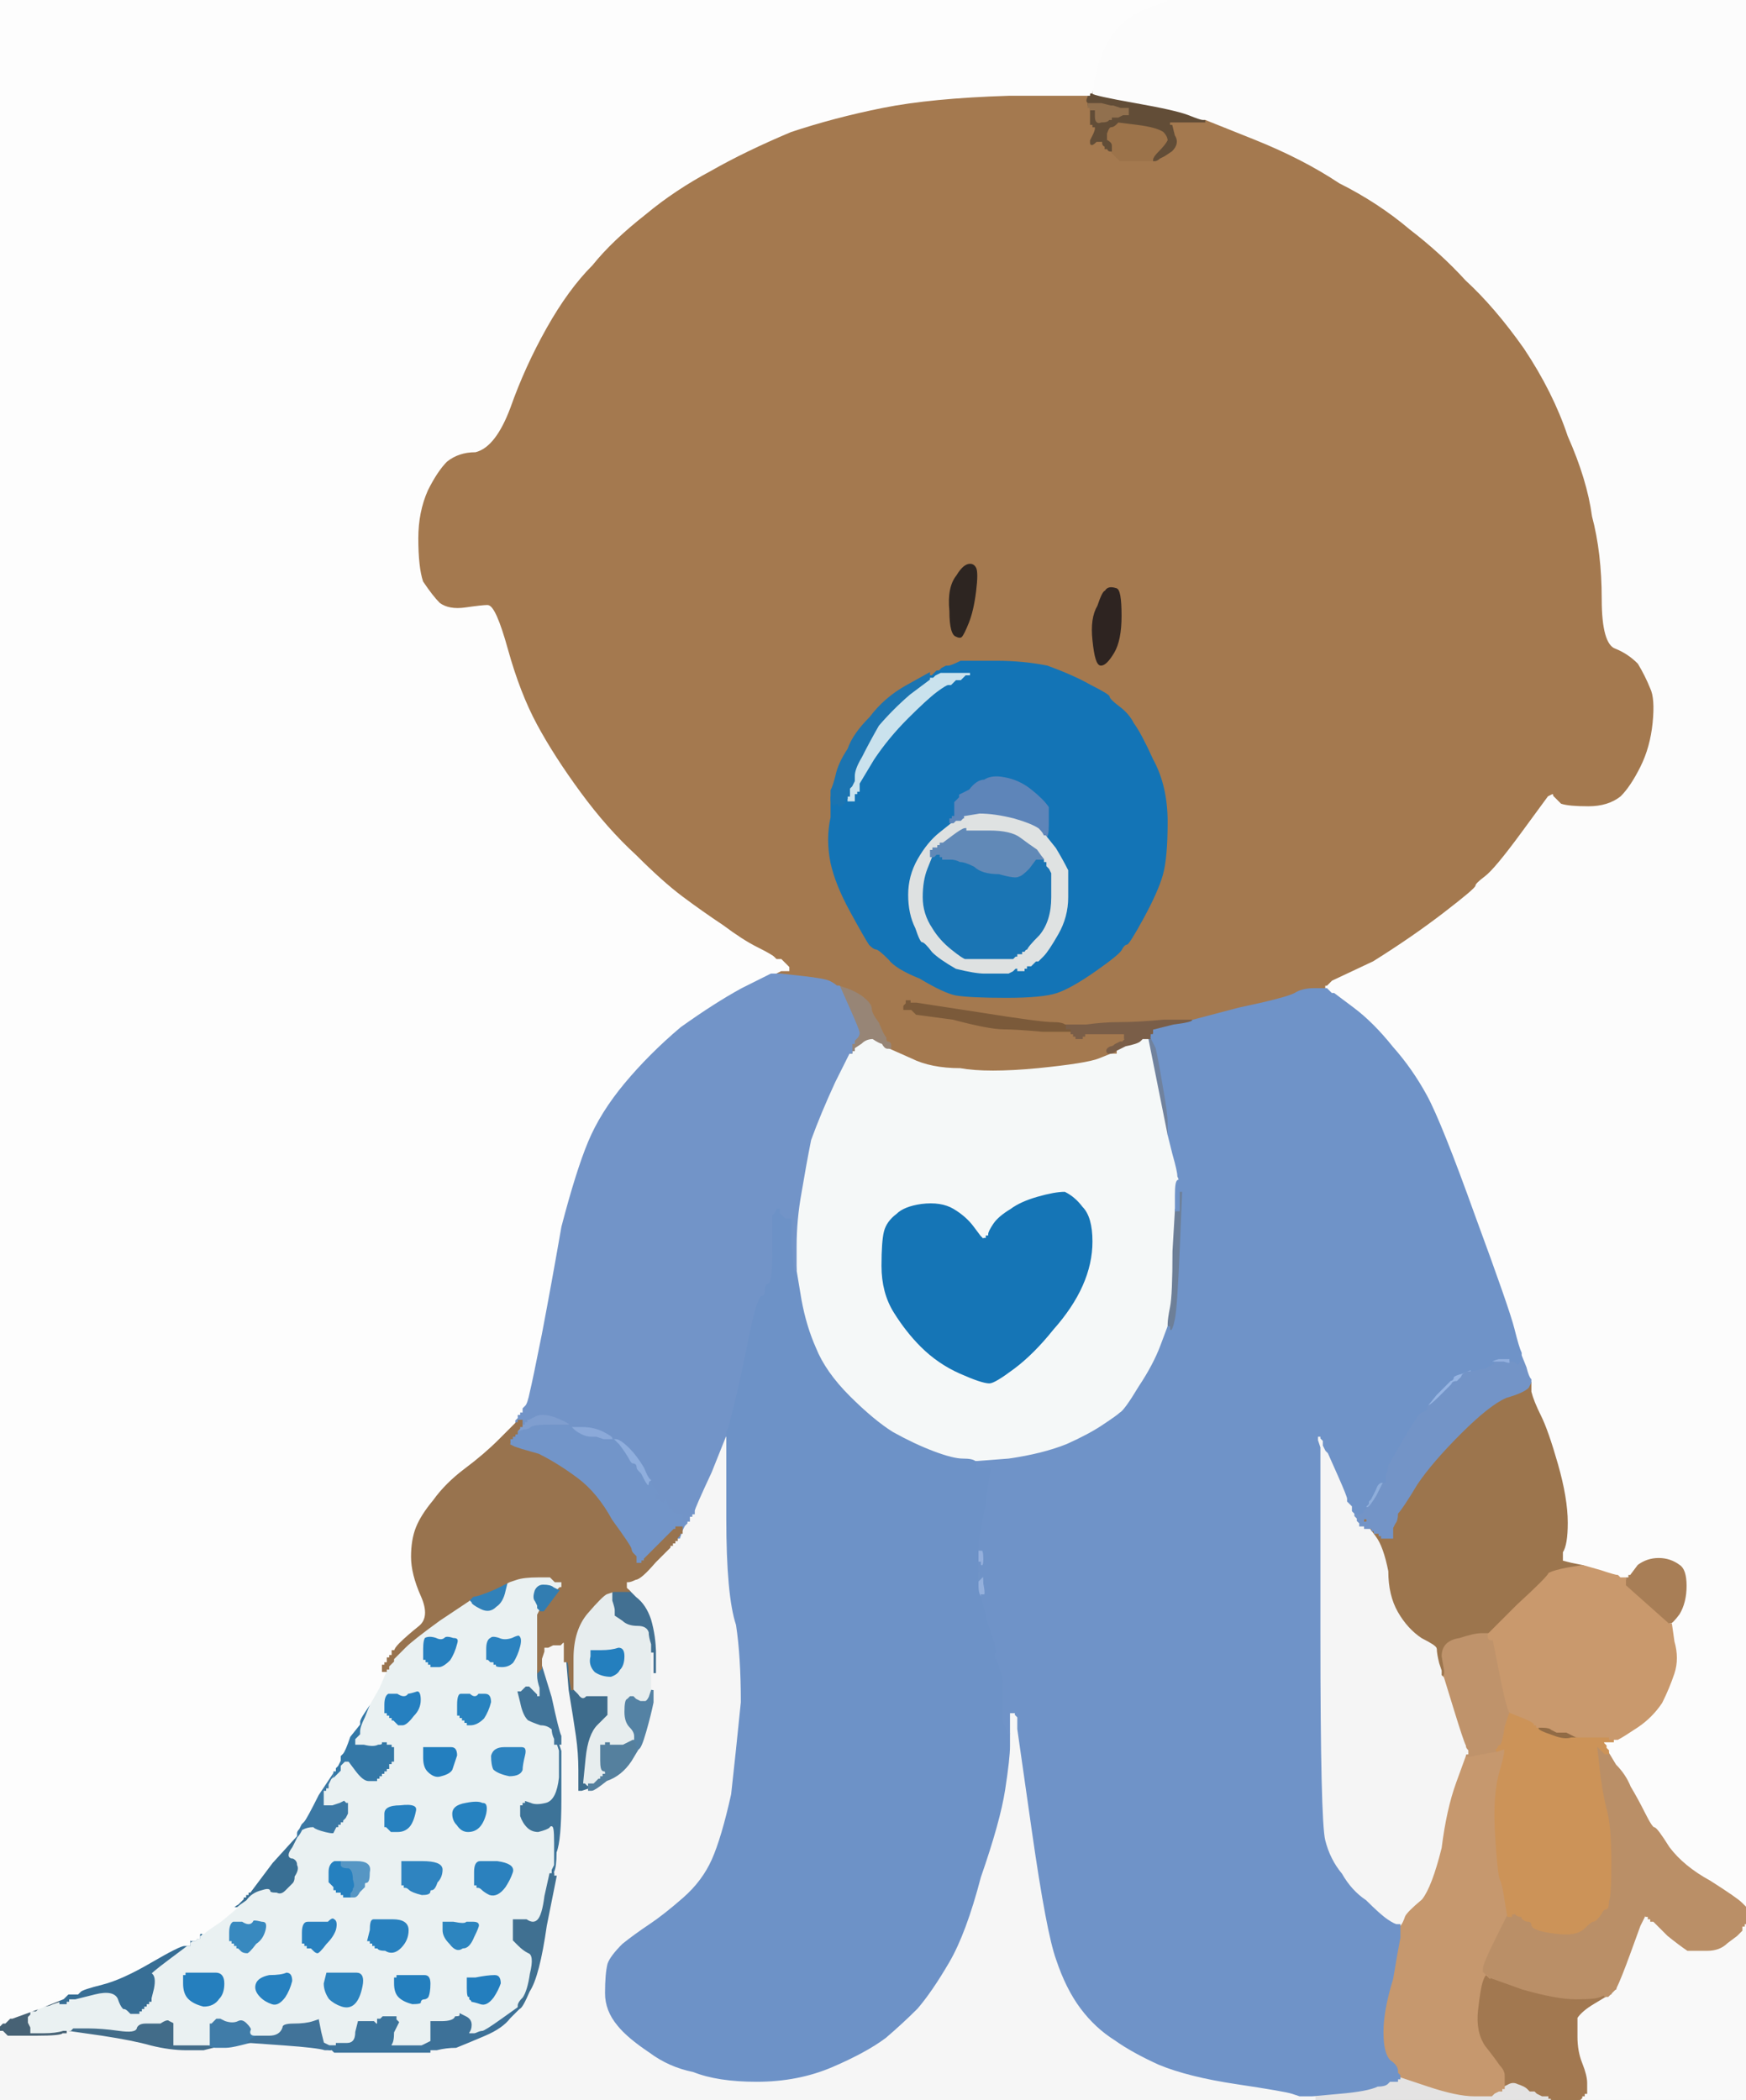 <!-- Created with clker.com Auto tracing tool http://www.clker.com) --> 
<svg 
   xmlns='http://www.w3.org/2000/svg'
   width='720'
   height='866'>
<rect width="100%" height="100%" fill="#333333" stroke="none"/>
<path style='opacity:1;fill:#2E84C0;fill-rule:evenodd;stroke:#2E84C0;stroke-width:1px;stroke-linecap:butt;stroke-linejoin:miter;stroke-opacity:1;' d='M 208 720 Q 213 720 215 720 Q 218 720 217 724 Q 216 728 216 730 Q 215 733 210 733 Q 205 732 203 730 Q 202 728 202 724 Q 203 720 208 720 z 
'/>
<path style='opacity:1;fill:#2D2521;fill-rule:evenodd;stroke:#2D2521;stroke-width:1px;stroke-linecap:butt;stroke-linejoin:miter;stroke-opacity:1;' d='M 391 252 Q 390 242 394 237 Q 397 232 400 232 Q 402 232 403 234 Q 404 236 403 244 Q 402 252 400 257 Q 398 262 397 263 Q 396 264 394 263 Q 391 262 391 252 z 
'/>
<path style='opacity:1;fill:#426C89;fill-rule:evenodd;stroke:#426C89;stroke-width:1px;stroke-linecap:butt;stroke-linejoin:miter;stroke-opacity:1;' d='M 70 833 L 72 834 L 72 834 L 72 834 L 72 837 Q 72 840 72 842 L 72 843 L 79 843 L 86 843 L 86 843 Q 87 844 89 844 L 91 844 L 91 844 Q 91 844 88 845 L 84 846 L 77 846 Q 70 846 60 843 Q 51 840 40 840 L 29 838 L 28 839 L 27 839 L 27 838 L 28 837 L 28 837 L 28 837 L 29 837 L 30 836 L 36 836 Q 42 836 49 837 Q 56 838 56 836 Q 57 834 60 834 Q 63 834 66 834 Q 69 832 70 833 z 
'/>
<path style='opacity:1;fill:#F5F8F8;fill-rule:evenodd;stroke:#F5F8F8;stroke-width:1px;stroke-linecap:butt;stroke-linejoin:miter;stroke-opacity:1;' d='M 365 431 L 366 431 L 366 431 Q 366 432 366 432 L 367 432 L 376 436 Q 384 440 396 440 Q 407 442 428 440 Q 448 438 453 436 Q 458 434 458 434 L 458 434 L 459 434 L 460 434 L 460 433 L 460 433 L 464 431 Q 469 430 470 429 L 471 428 L 472 428 L 474 428 L 478 448 Q 482 468 482 468 L 482 468 L 484 476 Q 486 483 486 485 Q 487 487 486 487 Q 485 487 485 493 L 485 499 L 484 516 Q 484 534 483 539 Q 482 544 482 546 L 482 547 L 482 547 Q 482 547 479 555 Q 476 563 470 572 Q 464 582 462 583 Q 461 584 455 588 Q 449 592 440 596 Q 430 600 416 602 L 403 603 L 402 603 Q 401 602 397 602 Q 393 602 385 599 Q 377 596 368 591 Q 360 586 350 576 Q 340 566 336 556 Q 332 547 330 536 L 328 524 L 328 514 Q 328 503 330 492 Q 332 480 334 470 Q 338 459 344 446 L 350 434 L 350 434 L 351 434 L 351 433 L 351 433 L 352 433 L 352 432 L 352 432 L 352 432 L 355 430 Q 357 428 360 428 Q 363 430 364 430 Q 364 430 365 431 z 
M 401 506 L 404 510 L 405 511 L 406 512 L 406 512 L 406 512 L 406 511 L 406 511 L 407 511 L 407 510 L 407 510 L 408 510 L 408 509 Q 408 508 410 505 Q 412 502 417 499 Q 421 496 428 494 Q 435 492 439 492 Q 443 494 446 498 Q 450 502 450 512 Q 450 521 446 530 Q 442 539 434 548 Q 426 558 418 564 Q 410 570 408 570 Q 405 570 396 566 Q 387 562 380 555 Q 374 549 369 541 Q 364 533 364 522 Q 364 512 365 508 Q 366 504 370 501 Q 373 498 380 497 Q 388 496 393 499 Q 398 502 401 506 z 
'/>
<path style='opacity:1;fill:#2680C0;fill-rule:evenodd;stroke:#2680C0;stroke-width:1px;stroke-linecap:butt;stroke-linejoin:miter;stroke-opacity:1;' d='M 166 712 L 164 712 L 163 711 L 162 710 L 162 710 L 162 710 L 161 710 L 161 710 L 161 709 L 160 709 L 160 709 L 160 708 L 160 708 L 160 708 L 159 708 L 159 708 L 159 707 L 158 707 L 158 703 Q 158 699 160 698 Q 162 698 164 698 Q 167 700 168 698 Q 169 698 172 697 Q 174 697 174 701 Q 174 705 171 708 Q 168 712 166 712 z 
'/>
<path style='opacity:1;fill:#247FBE;fill-rule:evenodd;stroke:#247FBE;stroke-width:1px;stroke-linecap:butt;stroke-linejoin:miter;stroke-opacity:1;' d='M 243 683 L 243 680 L 248 680 Q 252 680 255 679 Q 258 679 258 683 Q 258 687 256 689 Q 255 691 252 692 Q 248 692 245 690 Q 242 687 243 683 z 
'/>
<path style='opacity:1;fill:#2681C0;fill-rule:evenodd;stroke:#2681C0;stroke-width:1px;stroke-linecap:butt;stroke-linejoin:miter;stroke-opacity:1;' d='M 111 814 Q 116 814 118 813 Q 121 813 121 817 Q 120 821 118 824 Q 115 828 112 827 Q 109 826 107 824 Q 104 821 105 818 Q 106 815 111 814 z 
'/>
<path style='opacity:1;fill:#2983BF;fill-rule:evenodd;stroke:#2983BF;stroke-width:1px;stroke-linecap:butt;stroke-linejoin:miter;stroke-opacity:1;' d='M 194 712 L 192 712 L 192 711 L 192 711 L 191 711 L 191 710 L 191 710 L 190 710 L 190 710 L 190 710 L 190 709 L 190 709 L 189 709 L 189 708 L 189 708 L 188 708 L 188 708 L 188 708 L 188 707 L 188 707 L 188 703 Q 188 698 190 698 Q 191 698 194 698 Q 196 700 197 698 Q 198 698 200 698 Q 203 698 203 702 Q 202 706 200 709 Q 197 712 194 712 z 
'/>
<path style='opacity:1;fill:#396F94;fill-rule:evenodd;stroke:#396F94;stroke-width:1px;stroke-linecap:butt;stroke-linejoin:miter;stroke-opacity:1;' d='M 112 768 L 122 757 L 122 757 Q 122 758 122 758 L 123 758 L 121 762 Q 118 766 121 766 Q 123 767 123 769 Q 124 771 122 774 Q 122 776 121 777 L 120 778 L 118 780 Q 116 782 114 781 Q 111 781 111 780 Q 111 779 108 780 Q 104 781 102 784 Q 99 786 98 787 L 97 787 L 96 787 Q 96 786 98 785 L 100 783 L 100 783 L 100 782 L 100 782 L 100 782 L 101 782 L 101 782 L 101 781 L 102 781 L 102 781 L 102 780 L 102 780 L 102 780 L 103 780 Q 103 780 112 768 z 
'/>
<path style='opacity:1;fill:#6D7F98;fill-rule:evenodd;stroke:#6D7F98;stroke-width:1px;stroke-linecap:butt;stroke-linejoin:miter;stroke-opacity:1;' d='M 486 494 L 486 490 L 487 490 L 487 490 L 487 491 L 488 491 L 487 515 Q 486 539 485 544 Q 484 549 483 549 Q 482 549 482 548 L 482 547 L 482 546 Q 482 544 483 539 Q 484 534 484 516 L 485 499 L 485 499 L 486 499 L 486 494 z 
'/>
<path style='opacity:1;fill:#2981BF;fill-rule:evenodd;stroke:#2981BF;stroke-width:1px;stroke-linecap:butt;stroke-linejoin:miter;stroke-opacity:1;' d='M 129 805 L 128 804 L 127 804 L 126 804 L 126 803 L 126 803 L 125 803 L 125 802 L 125 802 L 124 802 L 124 797 Q 124 792 127 792 Q 129 792 131 792 Q 133 792 135 792 Q 137 790 138 791 Q 140 792 139 796 Q 138 799 135 802 Q 132 806 131 806 Q 130 806 129 805 z 
'/>
<path style='opacity:1;fill:#3D7398;fill-rule:evenodd;stroke:#3D7398;stroke-width:1px;stroke-linecap:butt;stroke-linejoin:miter;stroke-opacity:1;' d='M 230 722 L 229 719 L 230 719 L 231 719 L 232 722 Q 232 724 232 742 Q 232 759 230 764 Q 230 770 229 772 L 229 774 L 228 774 Q 228 774 228 773 L 227 773 L 227 771 L 228 769 L 228 768 Q 228 767 228 760 Q 228 752 227 754 Q 226 755 222 756 Q 219 756 217 754 Q 215 752 214 749 Q 214 745 214 744 L 215 744 L 215 743 L 216 743 L 216 743 L 216 742 L 216 742 Q 216 742 219 743 Q 221 744 225 743 Q 229 742 230 733 Q 230 724 230 722 z 
'/>
<path style='opacity:1;fill:#70829E;fill-rule:evenodd;stroke:#70829E;stroke-width:1px;stroke-linecap:butt;stroke-linejoin:miter;stroke-opacity:1;' d='M 474 427 L 475 427 L 475 427 L 475 428 L 477 432 Q 478 436 480 448 Q 482 459 482 463 Q 482 468 482 468 L 482 468 L 482 468 Q 482 468 478 448 L 474 428 L 474 428 Q 474 428 474 427 z 
'/>
<path style='opacity:1;fill:#3B78A4;fill-rule:evenodd;stroke:#3B78A4;stroke-width:1px;stroke-linecap:butt;stroke-linejoin:miter;stroke-opacity:1;' d='M 131 740 L 137 731 L 137 731 L 138 731 L 138 732 L 138 732 L 138 732 L 138 732 L 138 733 L 138 733 L 137 734 L 136 736 L 136 737 L 136 738 L 135 738 L 135 738 L 135 739 L 134 739 L 134 740 L 134 741 L 134 742 L 134 744 L 134 744 L 134 744 L 135 744 L 136 744 L 136 744 Q 136 744 137 744 Q 137 744 140 743 L 142 742 L 143 743 L 144 743 L 144 746 L 144 748 L 143 750 L 142 751 L 142 751 L 142 752 L 142 752 L 142 752 L 141 752 L 141 752 L 141 753 L 140 753 L 140 753 L 140 754 L 140 754 L 140 754 L 139 754 L 139 754 L 138 756 Q 138 757 134 756 Q 130 755 129 754 Q 127 754 125 755 Q 124 757 123 758 L 123 758 L 122 758 Q 122 758 122 757 L 122 757 L 122 756 Q 122 755 123 754 L 124 752 L 124 752 L 124 752 L 125 751 Q 126 750 131 740 z 
'/>
<path style='opacity:1;fill:#A87E56;fill-rule:evenodd;stroke:#A87E56;stroke-width:1px;stroke-linecap:butt;stroke-linejoin:miter;stroke-opacity:1;' d='M 689 670 L 689 670 L 688 670 Q 688 670 679 662 L 670 654 L 670 653 L 670 653 L 669 653 L 669 652 L 669 652 L 670 652 L 670 652 L 670 651 L 670 651 L 670 650 L 670 650 L 670 650 L 671 650 L 671 650 L 671 649 L 672 649 L 675 645 Q 679 642 684 642 Q 689 642 693 645 Q 696 647 696 654 Q 696 661 693 666 Q 690 670 689 670 z 
'/>
<path style='opacity:1;fill:#2C83C0;fill-rule:evenodd;stroke:#2C83C0;stroke-width:1px;stroke-linecap:butt;stroke-linejoin:miter;stroke-opacity:1;' d='M 204 687 L 204 687 L 203 687 L 203 686 L 203 686 L 202 686 L 202 686 L 202 686 L 201 685 L 200 685 L 200 680 Q 200 676 202 675 Q 203 674 206 675 Q 208 676 211 675 Q 213 674 214 674 Q 216 675 215 679 Q 214 683 212 686 Q 210 688 207 688 Q 204 688 204 687 z 
'/>
<path style='opacity:1;fill:#2781BF;fill-rule:evenodd;stroke:#2781BF;stroke-width:1px;stroke-linecap:butt;stroke-linejoin:miter;stroke-opacity:1;' d='M 164 756 L 162 756 L 162 756 L 162 756 L 161 756 L 161 756 L 160 755 L 159 754 L 159 754 L 158 754 L 158 753 L 158 752 L 158 748 Q 158 744 165 744 Q 173 743 172 747 Q 171 752 169 754 Q 167 756 164 756 z 
'/>
<path style='opacity:1;fill:#476275;fill-rule:evenodd;stroke:#476275;stroke-width:1px;stroke-linecap:butt;stroke-linejoin:miter;stroke-opacity:1;' d='M 16 828 L 26 824 L 26 824 L 26 825 L 26 825 Q 26 825 25 826 L 25 826 L 22 827 Q 20 828 18 828 L 17 828 L 16 829 L 15 830 L 14 830 L 13 830 L 13 831 L 12 832 L 12 833 L 12 834 L 13 836 L 13 838 L 18 838 Q 23 838 26 837 L 28 837 L 28 838 L 28 838 L 28 838 Q 28 838 27 838 L 27 839 L 26 839 Q 25 840 15 840 Q 5 840 3 840 L 1 838 L 1 838 L 0 838 L 0 838 L 0 838 L 0 836 L 0 835 L 0 835 L 1 834 L 1 834 L 2 834 L 2 834 L 2 834 L 3 833 L 4 832 L 4 832 L 4 832 L 5 832 Q 5 832 16 828 z 
'/>
<path style='opacity:1;fill:#E4E3E3;fill-rule:evenodd;stroke:#E4E3E3;stroke-width:1px;stroke-linecap:butt;stroke-linejoin:miter;stroke-opacity:1;' d='M 577 856 L 577 856 L 589 860 Q 601 864 608 864 L 615 864 L 616 863 L 618 862 L 618 862 L 618 862 L 619 862 L 619 862 L 619 861 L 620 861 L 620 861 L 620 860 L 620 860 L 620 860 L 622 859 Q 624 858 626 859 Q 629 860 630 861 L 631 862 L 632 862 L 633 862 L 634 863 L 636 864 L 638 864 L 639 864 L 639 865 L 640 865 L 640 866 L 640 866 L 591 866 L 542 866 L 542 866 L 542 865 L 541 865 L 541 864 L 541 864 L 541 864 L 552 863 Q 564 862 568 860 Q 571 860 572 859 L 573 858 L 574 858 L 576 858 L 576 857 L 576 857 L 577 857 L 577 856 L 577 856 z 
'/>
<path style='opacity:1;fill:#E7EDEE;fill-rule:evenodd;stroke:#E7EDEE;stroke-width:1px;stroke-linecap:butt;stroke-linejoin:miter;stroke-opacity:1;' d='M 250 657 L 253 656 L 253 660 Q 254 663 254 664 L 254 666 L 257 668 Q 259 670 263 670 Q 267 670 268 673 Q 268 675 269 678 L 269 681 L 269 689 L 269 697 L 268 700 Q 267 702 266 702 Q 264 702 264 702 L 264 702 L 262 701 L 261 700 L 261 700 L 260 700 L 260 700 L 260 700 L 259 701 Q 258 701 258 706 Q 258 710 260 712 Q 262 714 262 716 Q 262 717 262 718 L 262 718 L 262 718 Q 262 718 261 718 Q 261 718 257 720 L 253 720 L 252 720 L 251 720 L 251 719 L 250 719 L 250 719 L 250 720 L 249 720 L 248 720 L 248 721 L 248 721 L 248 726 Q 248 730 249 730 Q 250 730 250 731 L 250 732 L 249 732 L 249 732 L 249 733 L 248 733 L 248 733 L 248 734 L 248 734 L 248 734 L 247 734 L 247 734 L 246 735 L 245 736 L 244 736 L 244 736 L 244 736 L 244 736 L 243 736 L 243 737 L 242 737 L 241 736 L 241 736 L 240 736 L 240 736 L 240 736 L 240 735 L 240 735 L 241 725 Q 242 715 246 711 L 250 707 L 250 704 L 250 700 L 249 700 L 249 700 L 247 700 Q 245 700 242 700 Q 240 702 238 699 L 236 697 L 236 684 Q 236 672 242 665 Q 248 658 250 657 z 
M 243 683 L 243 680 L 248 680 Q 252 680 255 679 Q 258 679 258 683 Q 258 687 256 689 Q 255 691 252 692 Q 248 692 245 690 Q 242 687 243 683 z 
'/>
<path style='opacity:1;fill:#FCFCFC;fill-rule:evenodd;stroke:#FCFCFC;stroke-width:1px;stroke-linecap:butt;stroke-linejoin:miter;stroke-opacity:1;' d='M 481 0 L 481 0 L 600 0 L 720 0 L 720 394 L 720 787 L 720 787 Q 719 786 718 785 Q 716 783 705 776 Q 694 770 688 762 Q 683 754 682 754 Q 681 754 678 748 Q 675 742 672 737 Q 670 732 666 728 L 663 723 L 663 722 L 662 722 L 662 722 L 662 722 L 662 722 L 662 721 L 661 721 L 661 721 L 661 720 L 660 720 L 660 720 L 660 720 L 660 720 L 660 719 L 661 719 L 661 718 L 663 718 L 665 718 L 665 717 L 665 717 L 667 717 Q 669 716 675 712 Q 681 708 685 702 Q 688 696 690 690 Q 692 684 690 677 L 689 670 L 689 670 Q 690 670 693 666 Q 696 661 696 654 Q 696 647 693 645 Q 689 642 684 642 Q 679 642 675 645 L 672 649 L 671 649 L 671 650 L 671 650 L 670 650 L 670 650 L 670 650 L 670 651 L 670 651 L 668 651 Q 667 650 667 650 Q 666 650 660 648 L 653 646 L 653 646 Q 653 646 648 645 L 644 644 L 644 644 L 644 644 L 644 643 Q 644 642 644 640 Q 646 637 646 628 Q 646 618 642 604 Q 638 590 635 584 Q 632 578 631 574 L 631 570 L 631 569 Q 630 568 629 564 L 627 559 L 627 558 Q 626 556 624 548 Q 622 540 608 502 Q 594 463 588 452 Q 582 441 574 432 Q 566 422 558 416 L 550 410 L 550 410 L 550 410 L 549 410 L 549 410 L 548 409 L 547 408 L 547 408 L 546 408 L 546 408 L 546 408 L 546 407 L 546 406 L 547 406 L 547 406 L 548 405 L 549 404 L 566 396 Q 582 386 595 376 Q 608 366 608 365 Q 608 364 612 361 Q 616 358 627 343 Q 638 328 638 328 L 638 328 L 640 327 Q 641 327 641 328 Q 642 329 644 331 Q 647 332 655 332 Q 663 332 668 328 Q 672 324 676 316 Q 680 308 681 298 Q 682 288 680 284 Q 678 279 675 274 Q 671 270 666 268 Q 660 266 660 247 Q 660 228 656 213 Q 654 198 646 180 Q 640 162 628 144 Q 616 127 604 116 Q 594 105 581 95 Q 568 84 552 76 Q 537 66 517 58 L 497 50 L 496 50 Q 495 50 494 49 Q 492 48 472 44 L 451 40 L 451 39 L 450 39 L 450 39 L 450 39 L 450 38 L 450 38 L 452 28 Q 455 18 460 12 Q 465 6 473 3 Q 481 0 481 0 z 
'/>
<path style='opacity:1;fill:#1A75B4;fill-rule:evenodd;stroke:#1A75B4;stroke-width:1px;stroke-linecap:butt;stroke-linejoin:miter;stroke-opacity:1;' d='M 386 352 L 386 351 L 387 351 Q 388 351 388 352 L 388 353 L 389 353 L 389 354 L 389 354 L 390 354 L 392 354 Q 394 354 396 355 Q 398 355 402 357 Q 405 360 412 360 Q 419 362 420 361 Q 421 361 424 358 Q 427 354 427 354 L 428 354 L 428 354 L 428 354 L 428 353 L 428 353 L 429 353 L 429 354 L 430 354 L 431 354 L 431 354 L 431 354 L 431 355 L 432 355 L 432 356 L 432 357 L 433 358 L 434 360 L 434 370 Q 434 380 429 386 Q 424 391 424 392 Q 423 392 423 393 L 422 393 L 422 393 L 422 394 L 421 394 L 420 394 L 420 395 L 420 395 L 419 395 L 418 396 L 417 396 L 416 396 L 408 396 Q 400 396 398 396 Q 397 396 392 392 Q 387 388 384 383 Q 380 377 380 370 Q 380 363 382 358 L 384 353 L 384 353 Q 384 353 385 352 L 385 352 L 385 352 Q 386 352 386 352 z 
'/>
<path style='opacity:1;fill:#DEE1E1;fill-rule:evenodd;stroke:#DEE1E1;stroke-width:1px;stroke-linecap:butt;stroke-linejoin:miter;stroke-opacity:1;' d='M 395 338 L 396 338 L 397 337 L 398 337 L 398 337 Q 398 338 399 338 L 400 338 L 400 339 L 400 340 L 399 341 L 399 342 L 398 342 Q 397 342 393 345 L 389 348 L 389 348 L 388 348 L 388 348 L 388 348 L 388 349 L 388 349 L 387 349 L 387 350 L 386 350 Q 386 350 386 351 L 386 351 L 386 351 Q 385 352 385 352 L 385 352 L 384 352 Q 384 352 384 353 L 384 353 L 382 358 Q 380 363 380 370 Q 380 377 384 383 Q 387 388 392 392 Q 397 396 398 396 Q 400 396 408 396 L 416 396 L 417 396 L 418 396 L 419 395 L 420 395 L 420 396 L 420 396 L 419 396 L 419 396 L 420 397 L 421 397 L 421 398 L 420 399 L 420 399 L 420 400 L 420 400 L 420 400 L 420 400 L 419 400 L 418 401 L 416 402 L 414 402 Q 411 402 406 402 Q 402 402 394 400 Q 387 396 384 393 Q 381 389 380 389 Q 379 389 377 383 Q 374 377 374 369 Q 374 361 378 354 Q 382 347 387 343 L 392 339 L 393 339 L 394 338 L 395 338 z 
'/>
<path style='opacity:1;fill:#2D85BF;fill-rule:evenodd;stroke:#2D85BF;stroke-width:1px;stroke-linecap:butt;stroke-linejoin:miter;stroke-opacity:1;' d='M 182 796 L 182 794 L 182 793 L 182 792 L 187 792 Q 192 793 192 792 Q 193 792 195 792 Q 198 792 198 794 Q 198 795 196 799 Q 194 804 191 804 Q 188 806 185 802 Q 182 799 182 796 z 
'/>
<path style='opacity:1;fill:#96B4E2;fill-rule:evenodd;stroke:#96B4E2;stroke-width:1px;stroke-linecap:butt;stroke-linejoin:miter;stroke-opacity:1;' d='M 607 565 L 607 565 L 607 566 Q 606 566 605 566 Q 603 567 603 568 Q 602 569 601 570 Q 599 570 599 571 Q 598 572 594 576 Q 590 580 589 580 L 588 580 L 592 575 Q 597 570 598 569 Q 599 569 599 568 Q 599 567 603 566 Q 607 564 607 565 z 
'/>
<path style='opacity:1;fill:#F9F9F9;fill-rule:evenodd;stroke:#F9F9F9;stroke-width:1px;stroke-linecap:butt;stroke-linejoin:miter;stroke-opacity:1;' d='M 678 789 L 678 789 L 679 789 L 679 790 L 679 790 L 680 790 L 680 790 L 680 790 L 680 791 L 680 791 L 681 791 L 681 792 L 681 792 L 682 792 L 682 792 L 682 792 L 688 798 Q 693 802 696 804 Q 699 804 704 804 Q 709 804 712 801 Q 716 798 716 798 L 716 798 L 717 797 L 718 796 L 718 795 L 718 794 L 719 794 L 719 794 L 719 793 L 720 793 L 720 793 L 720 793 L 720 830 L 720 866 L 686 866 L 651 866 L 651 866 L 652 865 L 652 865 L 652 864 L 652 864 L 652 864 L 653 864 L 653 864 L 653 863 L 654 863 L 654 863 L 654 862 L 654 862 L 654 862 L 654 859 Q 654 856 652 851 Q 650 846 650 840 Q 650 834 650 832 Q 652 829 657 826 L 662 823 L 662 823 Q 663 822 663 822 L 663 822 L 664 822 Q 664 822 664 821 L 664 821 L 664 821 Q 665 820 665 820 L 665 820 L 666 820 Q 666 820 666 819 L 666 819 L 666 819 Q 666 819 667 818 Q 668 816 672 805 L 676 794 L 677 792 L 678 790 L 678 790 L 678 790 L 678 789 z 
'/>
<path style='opacity:1;fill:#2682C0;fill-rule:evenodd;stroke:#2682C0;stroke-width:1px;stroke-linecap:butt;stroke-linejoin:miter;stroke-opacity:1;' d='M 192 743 Q 197 742 199 743 Q 202 743 201 748 Q 200 752 198 754 Q 196 756 193 756 Q 190 756 188 753 Q 186 751 186 748 Q 186 744 192 743 z 
'/>
<path style='opacity:1;fill:#1374B6;fill-rule:evenodd;stroke:#1374B6;stroke-width:1px;stroke-linecap:butt;stroke-linejoin:miter;stroke-opacity:1;' d='M 342 337 L 342 328 L 343 328 L 343 328 L 343 330 L 344 332 L 344 332 L 344 332 L 344 331 L 344 331 L 345 331 L 345 330 L 345 330 L 346 330 L 346 331 L 346 332 L 347 332 L 347 332 L 347 331 L 348 331 L 348 330 L 348 329 L 349 329 L 349 328 L 350 328 L 350 328 L 350 329 L 350 330 L 351 330 L 352 330 L 352 328 L 352 327 L 353 327 L 353 326 L 353 326 L 354 326 L 354 324 L 354 323 L 360 313 Q 366 304 374 296 Q 382 288 386 285 Q 390 282 391 282 L 392 282 L 393 281 L 394 280 L 395 280 L 396 280 L 397 279 L 398 278 L 399 278 L 400 278 L 396 278 Q 392 278 390 278 L 388 278 L 386 279 L 385 280 L 384 280 L 383 280 L 382 280 L 382 280 L 382 279 L 382 279 L 382 279 L 382 279 L 383 278 L 383 278 L 383 278 L 384 278 L 384 278 L 384 278 L 385 277 L 386 276 L 386 276 L 386 276 L 387 276 L 387 276 L 388 275 L 390 274 L 391 274 Q 392 274 396 272 Q 400 272 411 272 Q 422 272 432 274 Q 443 278 450 282 Q 458 286 458 287 Q 458 288 462 291 Q 466 294 468 298 Q 471 302 476 313 Q 482 324 482 339 Q 482 354 480 361 Q 478 368 472 379 Q 466 390 465 390 Q 464 390 463 392 Q 462 394 452 401 Q 442 408 436 410 Q 430 412 415 412 Q 400 412 394 411 Q 389 410 379 404 Q 369 400 366 396 Q 362 392 361 392 Q 360 392 358 390 Q 356 387 350 376 Q 344 365 342 356 Q 340 346 342 337 z 
M 431 345 L 431 345 L 435 350 Q 438 355 440 359 Q 440 363 440 370 Q 440 378 436 385 Q 432 392 430 394 Q 428 396 428 396 L 428 396 L 427 396 L 427 396 L 426 397 L 425 398 L 424 398 L 423 398 L 423 399 L 422 399 L 422 399 L 422 400 L 421 400 L 420 400 L 420 400 L 419 400 L 418 401 L 416 402 L 414 402 Q 411 402 406 402 Q 402 402 394 400 Q 387 396 384 393 Q 381 389 380 389 Q 379 389 377 383 Q 374 377 374 369 Q 374 361 378 354 Q 382 347 387 343 L 392 339 L 392 339 L 392 338 L 392 338 L 392 338 L 393 338 L 393 338 L 393 337 L 394 337 L 394 336 L 394 335 L 394 334 L 394 333 L 394 332 L 394 331 L 395 330 L 396 329 L 396 329 L 396 328 L 400 326 Q 403 322 406 322 Q 409 320 414 321 Q 420 322 425 326 Q 430 330 432 333 Q 432 336 432 340 Q 432 345 431 345 z 
'/>
<path style='opacity:1;fill:#8FAEDD;fill-rule:evenodd;stroke:#8FAEDD;stroke-width:1px;stroke-linecap:butt;stroke-linejoin:miter;stroke-opacity:1;' d='M 255 596 L 252 593 L 252 593 L 253 593 L 254 593 Q 256 593 260 597 Q 263 600 266 605 Q 268 610 269 610 L 269 611 L 269 611 Q 268 611 268 612 Q 268 613 267 613 Q 266 612 265 610 L 264 608 L 263 607 Q 262 606 262 605 Q 262 604 261 604 Q 260 604 259 602 Q 258 600 255 596 z 
'/>
<path style='opacity:1;fill:#237FBF;fill-rule:evenodd;stroke:#237FBF;stroke-width:1px;stroke-linecap:butt;stroke-linejoin:miter;stroke-opacity:1;' d='M 174 725 L 174 721 L 174 721 L 174 720 L 178 720 Q 183 720 186 720 Q 189 720 189 724 Q 188 727 187 730 Q 186 732 182 733 Q 179 734 176 731 Q 174 729 174 725 z 
'/>
<path style='opacity:1;fill:#3E6C8C;fill-rule:evenodd;stroke:#3E6C8C;stroke-width:1px;stroke-linecap:butt;stroke-linejoin:miter;stroke-opacity:1;' d='M 234 697 L 233 685 L 234 685 Q 235 685 235 691 L 236 697 L 236 697 L 236 697 L 238 699 Q 240 702 242 700 Q 245 700 247 700 L 249 700 L 249 700 L 250 700 L 250 704 L 250 707 L 246 711 Q 242 715 241 725 L 240 735 L 240 735 L 240 736 L 240 736 L 240 736 L 241 736 L 241 736 L 242 737 L 243 737 L 243 738 L 243 738 L 243 738 L 243 738 L 240 739 L 238 739 L 238 738 L 238 736 L 238 730 Q 238 723 237 716 Q 236 709 234 697 z 
'/>
<path style='opacity:1;fill:#F6F6F6;fill-rule:evenodd;stroke:#F6F6F6;stroke-width:1px;stroke-linecap:butt;stroke-linejoin:miter;stroke-opacity:1;' d='M 293 607 L 299 592 L 300 592 Q 300 593 300 626 Q 300 658 304 670 Q 306 683 306 702 Q 304 722 302 740 Q 298 758 294 767 Q 290 776 282 783 Q 274 790 268 794 Q 262 798 257 802 Q 252 807 251 810 Q 250 814 250 822 Q 250 829 255 835 Q 259 840 268 846 Q 276 852 286 854 Q 296 858 312 858 Q 329 858 343 852 Q 357 846 365 840 Q 372 834 378 828 Q 384 821 391 809 Q 398 797 404 774 Q 412 751 414 738 Q 416 725 416 720 L 416 715 L 416 710 L 416 706 L 418 706 L 419 706 L 419 707 L 420 708 L 420 710 L 420 713 L 426 755 Q 432 797 436 808 Q 440 820 446 828 Q 452 836 460 841 Q 467 846 478 851 Q 490 856 510 859 Q 530 862 533 863 L 536 864 L 538 864 L 541 864 L 541 864 L 541 864 L 541 865 L 542 865 L 542 866 L 542 866 L 271 866 L 0 866 L 0 852 L 0 838 L 0 838 L 0 838 L 1 838 L 1 838 L 3 840 Q 5 840 15 840 Q 25 840 26 839 L 27 839 L 28 839 Q 28 838 28 838 L 28 838 L 42 840 Q 55 842 62 844 Q 70 846 77 846 L 84 846 L 88 845 Q 91 844 91 844 L 91 844 L 93 844 Q 95 844 99 843 L 103 842 L 117 843 Q 131 844 134 845 L 136 845 L 137 845 L 138 846 L 142 846 Q 147 846 158 846 L 169 846 L 173 846 L 177 846 L 177 845 L 177 845 L 180 845 Q 184 844 188 844 Q 193 842 198 840 L 203 837 L 204 837 Q 206 836 207 835 L 208 834 L 208 834 Q 209 834 209 833 L 209 833 L 210 833 Q 211 832 212 830 L 214 828 L 214 828 Q 215 828 218 821 Q 222 815 225 794 L 229 774 L 229 772 Q 230 770 230 764 Q 232 759 232 742 Q 232 724 232 722 L 231 719 L 231 716 Q 230 714 227 700 L 223 687 L 223 684 L 224 681 L 224 680 L 224 679 L 226 679 L 228 678 L 230 678 L 231 678 L 232 677 L 233 677 L 233 681 L 233 685 L 234 697 Q 236 709 237 716 Q 238 723 238 730 L 238 736 L 238 738 L 238 739 L 240 739 L 243 738 L 243 738 L 243 738 L 243 738 L 243 737 L 243 736 L 244 736 L 244 736 L 244 736 L 244 736 Q 244 736 245 736 Q 245 736 250 734 Q 256 732 260 726 L 263 721 L 263 721 Q 264 721 266 714 Q 268 707 269 702 L 269 697 L 269 689 L 269 681 L 269 681 L 270 681 L 270 686 L 270 690 L 270 682 Q 270 675 268 668 Q 266 662 262 659 L 259 656 L 259 656 L 258 655 L 258 655 L 258 654 L 258 654 L 258 654 L 257 654 L 257 654 L 257 653 L 258 653 L 258 653 L 258 652 L 259 652 Q 260 652 262 651 Q 264 651 270 644 L 276 638 L 276 637 L 276 637 L 277 637 L 277 636 L 277 636 L 278 636 L 278 636 L 278 636 L 278 635 L 278 635 L 279 635 L 279 634 L 279 634 L 279 634 L 279 634 Q 280 634 280 633 L 280 632 L 280 632 L 281 632 L 281 631 L 281 631 L 281 631 Q 282 631 282 630 L 282 629 L 283 628 L 283 627 L 283 627 L 284 627 L 284 626 L 284 625 L 285 625 L 285 624 L 285 624 L 286 624 L 286 623 Q 286 622 293 607 z 
'/>
<path style='opacity:1;fill:#2680BF;fill-rule:evenodd;stroke:#2680BF;stroke-width:1px;stroke-linecap:butt;stroke-linejoin:miter;stroke-opacity:1;' d='M 178 688 L 177 688 L 177 687 L 176 687 L 176 687 L 176 686 L 176 686 L 176 686 L 175 686 L 175 686 L 175 685 L 174 685 L 174 685 L 174 684 L 174 684 L 174 684 L 174 680 Q 174 676 175 675 Q 177 674 180 675 Q 182 676 183 675 Q 184 674 187 675 Q 190 675 189 678 Q 188 682 186 685 Q 183 688 181 688 Q 179 688 178 688 z 
'/>
<path style='opacity:1;fill:#7F9ECF;fill-rule:evenodd;stroke:#7F9ECF;stroke-width:1px;stroke-linecap:butt;stroke-linejoin:miter;stroke-opacity:1;' d='M 235 587 L 235 588 L 235 588 Q 234 588 232 588 Q 229 588 229 589 Q 229 590 228 590 Q 227 590 227 589 Q 227 588 224 588 Q 220 588 219 588 Q 218 590 215 591 L 212 592 L 212 591 L 212 590 L 213 590 L 213 590 L 213 589 L 214 589 L 214 589 L 214 588 L 214 588 Q 214 588 215 588 L 215 587 L 216 587 L 216 586 L 216 586 L 216 586 L 217 586 L 217 586 L 217 585 L 218 585 L 220 584 Q 223 582 229 584 Q 234 586 235 587 z 
'/>
<path style='opacity:1;fill:#CAE2ED;fill-rule:evenodd;stroke:#CAE2ED;stroke-width:1px;stroke-linecap:butt;stroke-linejoin:miter;stroke-opacity:1;' d='M 396 278 L 400 278 L 399 278 L 398 278 L 397 279 L 396 280 L 395 280 L 394 280 L 393 281 L 392 282 L 391 282 Q 390 282 386 285 Q 382 288 374 296 Q 366 304 360 313 L 354 323 L 354 324 L 354 326 L 353 326 L 353 326 L 353 327 L 352 327 L 352 328 L 352 330 L 351 330 L 350 330 L 350 329 L 350 328 L 350 326 L 350 325 L 351 324 L 352 322 L 352 320 Q 352 317 355 312 Q 358 306 362 299 Q 368 292 375 286 L 383 280 L 384 280 L 385 280 L 386 279 L 388 278 L 390 278 Q 392 278 396 278 z 
'/>
<path style='opacity:1;fill:#A4794F;fill-rule:evenodd;stroke:#A4794F;stroke-width:1px;stroke-linecap:butt;stroke-linejoin:miter;stroke-opacity:1;' d='M 416 39 L 449 39 L 450 39 L 450 39 L 450 40 Q 450 40 449 40 Q 449 40 449 42 L 449 43 L 449 44 Q 450 44 450 44 L 450 45 L 450 48 L 450 51 L 451 51 L 451 52 L 451 52 L 452 52 L 452 53 Q 452 54 451 56 L 450 58 L 450 58 L 450 58 L 450 59 Q 450 60 452 58 Q 454 58 454 58 Q 454 58 455 58 L 455 59 L 455 59 Q 455 60 456 60 L 456 60 L 456 60 Q 456 60 456 61 L 457 61 L 457 61 Q 457 62 458 62 L 458 62 L 461 64 Q 464 66 470 66 Q 475 66 476 66 L 476 66 L 476 66 Q 477 66 478 65 L 480 64 L 483 62 Q 486 59 484 56 Q 483 52 483 52 Q 482 52 482 52 L 482 52 L 482 51 L 482 51 L 481 51 L 481 50 L 481 50 L 480 50 L 480 50 L 480 50 L 482 50 L 485 50 L 488 50 L 491 50 L 494 50 Q 497 50 497 50 L 497 50 L 517 58 Q 537 66 552 76 Q 568 84 581 95 Q 594 105 604 116 Q 616 127 628 144 Q 640 162 646 180 Q 654 198 656 213 Q 660 228 660 247 Q 660 266 666 268 Q 671 270 675 274 Q 678 279 680 284 Q 682 288 681 298 Q 680 308 676 316 Q 672 324 668 328 Q 663 332 655 332 Q 647 332 644 331 Q 642 329 641 328 Q 641 327 640 327 L 638 328 L 638 328 Q 638 328 627 343 Q 616 358 612 361 Q 608 364 608 365 Q 608 366 595 376 Q 582 386 566 396 L 549 404 L 548 405 L 547 406 L 547 406 L 546 406 L 546 407 L 546 408 L 542 408 Q 537 408 534 410 Q 530 412 511 416 L 492 421 L 480 421 Q 469 422 462 422 Q 455 422 448 423 L 440 423 L 439 423 Q 438 422 434 422 Q 429 422 404 418 L 378 414 L 376 414 L 375 414 L 375 413 L 374 413 L 374 413 L 374 414 L 374 414 L 374 414 L 373 415 L 373 416 L 374 416 L 376 416 L 377 417 L 378 418 L 393 420 Q 408 424 414 424 Q 419 424 430 425 L 442 425 L 442 425 L 442 426 L 442 426 L 442 426 L 443 426 L 443 426 L 443 427 L 444 427 L 444 427 L 444 428 L 445 428 L 446 428 L 446 427 L 446 427 L 447 427 L 447 426 L 456 426 L 464 426 L 464 427 L 464 428 L 465 428 L 465 428 L 464 429 L 463 430 L 463 430 L 462 430 L 462 430 L 462 430 L 460 431 L 459 431 L 459 432 L 460 433 L 460 433 L 460 433 L 460 433 L 460 434 L 459 434 L 458 434 L 458 434 Q 458 434 453 436 Q 448 438 428 440 Q 407 442 396 440 Q 384 440 376 436 L 367 432 L 367 432 Q 366 431 366 431 L 366 431 L 366 430 Q 366 430 365 428 Q 364 427 362 422 Q 359 418 359 416 Q 359 414 355 411 Q 352 409 349 408 L 346 407 L 345 407 Q 344 406 342 405 Q 340 404 331 403 L 322 402 L 320 403 L 319 404 L 318 404 L 316 404 L 316 403 L 316 403 L 316 403 L 317 402 L 317 402 L 318 402 L 318 402 L 318 402 L 318 402 L 319 402 L 320 401 L 322 400 L 324 400 L 325 400 L 325 399 L 324 398 L 324 398 L 324 398 L 323 397 L 322 396 L 321 396 L 320 396 L 319 395 Q 318 394 312 391 Q 306 388 298 382 Q 289 376 281 370 Q 273 364 262 353 Q 250 342 239 327 Q 228 312 221 299 Q 214 286 209 268 Q 204 250 201 250 Q 199 250 192 251 Q 185 252 181 249 Q 178 246 174 240 Q 172 234 172 222 Q 172 211 176 202 Q 180 194 184 190 Q 189 186 196 186 Q 204 184 210 168 Q 216 151 225 135 Q 234 119 244 109 Q 252 99 266 88 Q 278 78 293 70 Q 307 62 326 54 Q 344 48 364 44 Q 384 40 416 39 z 
M 391 252 Q 390 242 394 237 Q 397 232 400 232 Q 402 232 403 234 Q 404 236 403 244 Q 402 252 400 257 Q 398 262 397 263 Q 396 264 394 263 Q 391 262 391 252 z 
M 451 264 Q 450 255 453 250 Q 455 244 456 244 Q 457 242 460 243 Q 462 243 462 254 Q 462 264 459 269 Q 456 274 454 274 Q 452 274 451 264 z 
M 342 337 L 342 328 L 343 328 L 343 328 L 343 326 Q 344 324 345 320 Q 346 315 350 309 Q 352 303 360 295 Q 366 287 374 283 L 382 279 L 382 279 Q 382 278 382 278 L 383 278 L 383 278 L 384 278 L 384 278 L 384 278 L 385 277 L 386 276 L 386 276 L 386 276 L 387 276 L 387 276 L 388 275 L 390 274 L 391 274 Q 392 274 396 272 Q 400 272 411 272 Q 422 272 432 274 Q 443 278 450 282 Q 458 286 458 287 Q 458 288 462 291 Q 466 294 468 298 Q 471 302 476 313 Q 482 324 482 339 Q 482 354 480 361 Q 478 368 472 379 Q 466 390 465 390 Q 464 390 463 392 Q 462 394 452 401 Q 442 408 436 410 Q 430 412 415 412 Q 400 412 394 411 Q 389 410 379 404 Q 369 400 366 396 Q 362 392 361 392 Q 360 392 358 390 Q 356 387 350 376 Q 344 365 342 356 Q 340 346 342 337 z 
M 456 434 Q 456 434 456 433 Q 456 433 456 434 Q 456 434 456 434 z 
'/>
<path style='opacity:1;fill:#9C734A;fill-rule:evenodd;stroke:#9C734A;stroke-width:1px;stroke-linecap:butt;stroke-linejoin:miter;stroke-opacity:1;' d='M 460 51 L 461 50 L 469 51 Q 477 52 480 54 Q 482 56 482 58 Q 481 60 478 63 Q 476 65 476 66 L 476 66 L 476 66 Q 475 66 470 66 Q 464 66 462 66 Q 460 64 458 62 L 455 59 L 456 56 Q 457 52 458 52 Q 459 52 460 51 z 
'/>
<path style='opacity:1;fill:#916B45;fill-rule:evenodd;stroke:#916B45;stroke-width:1px;stroke-linecap:butt;stroke-linejoin:miter;stroke-opacity:1;' d='M 632 712 L 633 711 L 633 711 Q 634 711 634 712 L 634 712 L 636 712 Q 639 712 640 713 L 642 714 L 646 714 Q 650 716 650 716 L 651 716 L 651 716 Q 651 716 651 717 Q 652 717 648 717 Q 645 718 638 715 Q 632 713 632 712 z 
'/>
<path style='opacity:1;fill:#6D92C7;fill-rule:evenodd;stroke:#6D92C7;stroke-width:1px;stroke-linecap:butt;stroke-linejoin:miter;stroke-opacity:1;' d='M 320 497 L 320 497 L 321 497 L 321 498 L 321 498 L 322 498 L 322 499 L 322 500 L 323 501 L 324 502 L 324 502 L 324 502 L 324 502 L 325 502 L 326 502 L 327 502 L 327 513 L 328 524 L 328 524 L 328 524 L 330 536 Q 332 547 336 556 Q 340 566 350 576 Q 360 586 368 591 Q 377 596 385 599 Q 393 602 397 602 Q 401 602 402 603 L 403 603 L 403 604 L 403 605 L 406 605 L 409 605 L 407 620 Q 404 636 405 637 L 405 638 L 405 638 Q 404 638 404 638 L 404 639 L 404 642 L 404 644 L 404 646 Q 404 647 404 647 L 404 647 L 404 648 L 404 649 L 404 650 Q 404 651 404 651 L 404 651 L 404 654 Q 404 657 405 658 L 405 658 L 408 670 Q 412 681 411 682 Q 410 682 412 686 Q 414 691 414 694 Q 414 698 414 704 L 414 710 L 415 712 L 416 715 L 416 715 L 416 715 L 416 720 Q 416 725 414 738 Q 412 751 404 774 Q 398 797 391 809 Q 384 821 378 828 Q 372 834 365 840 Q 357 846 343 852 Q 329 858 312 858 Q 296 858 286 854 Q 276 852 268 846 Q 259 840 255 835 Q 250 829 250 822 Q 250 814 251 810 Q 252 807 257 802 Q 262 798 268 794 Q 274 790 282 783 Q 290 776 294 767 Q 298 758 302 740 Q 304 722 306 702 Q 306 683 304 670 Q 300 658 300 626 Q 300 593 300 592 L 299 592 L 299 590 Q 300 589 300 588 Q 300 588 303 576 Q 306 563 309 548 Q 312 534 314 534 Q 315 534 315 531 Q 316 528 316 529 Q 318 530 318 516 L 318 501 L 319 500 L 320 498 L 320 498 L 320 498 L 320 497 z 
'/>
<path style='opacity:1;fill:#3181B9;fill-rule:evenodd;stroke:#3181B9;stroke-width:1px;stroke-linecap:butt;stroke-linejoin:miter;stroke-opacity:1;' d='M 204 655 L 210 652 L 209 656 Q 208 661 205 663 Q 202 666 198 664 Q 194 662 194 661 Q 193 660 193 660 L 193 660 L 193 660 Q 193 660 195 658 Q 197 658 204 655 z 
'/>
<path style='opacity:1;fill:#3889BF;fill-rule:evenodd;stroke:#3889BF;stroke-width:1px;stroke-linecap:butt;stroke-linejoin:miter;stroke-opacity:1;' d='M 99 805 L 98 804 L 98 804 L 98 804 L 97 804 L 97 804 L 97 803 L 96 803 L 96 803 L 96 802 L 96 802 L 96 802 L 95 802 L 95 802 L 95 801 L 94 801 L 94 797 Q 94 793 96 792 Q 98 792 100 792 Q 103 794 104 792 Q 104 791 108 792 Q 111 792 110 796 Q 109 800 106 802 Q 103 806 102 806 Q 100 806 99 805 z 
'/>
<path style='opacity:1;fill:#247FBE;fill-rule:evenodd;stroke:#247FBE;stroke-width:1px;stroke-linecap:butt;stroke-linejoin:miter;stroke-opacity:1;' d='M 162 818 L 162 815 L 163 815 L 163 814 L 168 814 Q 172 814 175 814 Q 178 814 178 818 Q 178 822 177 824 Q 176 825 175 825 Q 174 825 174 826 Q 174 827 170 827 Q 166 826 164 824 Q 162 822 162 818 z 
'/>
<path style='opacity:1;fill:#237EBE;fill-rule:evenodd;stroke:#237EBE;stroke-width:1px;stroke-linecap:butt;stroke-linejoin:miter;stroke-opacity:1;' d='M 193 825 L 193 824 L 193 824 Q 192 824 192 820 L 192 815 L 196 815 Q 201 814 204 814 Q 207 814 207 818 Q 206 821 204 824 Q 201 828 198 827 Q 195 826 194 826 Q 194 825 193 825 z 
'/>
<path style='opacity:1;fill:#6189B7;fill-rule:evenodd;stroke:#6189B7;stroke-width:1px;stroke-linecap:butt;stroke-linejoin:miter;stroke-opacity:1;' d='M 400 342 L 400 342 L 408 342 Q 417 342 421 345 Q 425 348 428 350 Q 430 353 431 354 L 431 354 L 430 354 L 429 354 L 429 353 L 428 353 L 428 353 L 428 354 L 428 354 L 428 354 L 427 354 Q 427 354 424 358 Q 421 361 420 361 Q 419 362 412 360 Q 405 360 402 357 Q 398 355 396 355 Q 394 354 392 354 L 390 354 L 389 354 L 389 354 L 389 353 L 388 353 L 388 352 L 388 351 L 387 351 L 387 352 L 387 352 L 386 352 L 386 352 L 386 352 L 385 353 L 384 353 L 384 352 L 384 351 L 385 351 L 385 350 L 386 350 L 387 350 L 387 349 L 388 349 L 388 349 L 388 348 L 388 348 L 388 348 L 389 348 L 389 348 L 393 345 Q 397 342 398 342 L 399 342 L 399 342 L 400 342 L 400 342 z 
'/>
<path style='opacity:1;fill:#624D37;fill-rule:evenodd;stroke:#624D37;stroke-width:1px;stroke-linecap:butt;stroke-linejoin:miter;stroke-opacity:1;' d='M 450 38 L 450 38 L 450 39 Q 451 40 468 43 Q 485 46 490 48 Q 495 50 496 50 L 497 50 L 497 50 Q 497 50 494 50 L 491 50 L 488 50 L 485 50 L 482 50 L 480 50 L 480 50 L 480 50 L 481 50 L 481 50 L 481 51 L 482 51 L 482 51 L 482 52 L 482 52 Q 482 52 483 52 Q 483 52 484 56 Q 486 59 483 62 L 480 64 L 478 65 Q 477 66 476 66 L 476 66 L 476 66 Q 476 65 478 63 Q 481 60 482 58 Q 482 56 480 54 Q 477 52 469 51 L 461 50 L 460 51 Q 459 52 458 52 Q 457 52 456 55 Q 456 57 456 58 Q 458 59 458 60 L 458 62 L 458 62 Q 457 62 457 61 L 457 61 L 456 61 Q 456 60 456 60 L 456 60 L 456 60 Q 455 60 455 59 L 455 59 L 455 58 Q 454 58 454 58 Q 454 58 452 58 Q 450 60 450 59 L 450 58 L 450 58 L 450 58 L 451 56 Q 452 54 452 53 L 452 52 L 451 52 L 451 52 L 451 51 L 450 51 L 450 48 L 450 45 L 451 45 L 452 45 L 452 48 Q 452 51 454 50 Q 457 50 457 49 L 458 49 L 458 49 L 458 48 L 460 48 L 461 48 L 463 47 L 465 47 L 465 46 L 465 45 L 462 45 L 459 44 L 459 44 L 458 44 L 458 44 Q 458 44 454 43 L 449 43 L 449 42 Q 448 42 449 40 L 449 39 L 449 39 Q 449 38 450 38 z 
'/>
<path style='opacity:1;fill:#94AFDC;fill-rule:evenodd;stroke:#94AFDC;stroke-width:1px;stroke-linecap:butt;stroke-linejoin:miter;stroke-opacity:1;' d='M 405 638 L 405 638 L 406 642 Q 406 646 405 647 L 404 647 L 404 646 L 404 644 L 404 642 L 404 639 L 404 639 Q 405 638 405 638 z 
'/>
<path style='opacity:1;fill:#5E85B9;fill-rule:evenodd;stroke:#5E85B9;stroke-width:1px;stroke-linecap:butt;stroke-linejoin:miter;stroke-opacity:1;' d='M 431 345 L 431 345 L 430 345 Q 430 344 428 342 Q 425 340 418 338 Q 410 336 404 336 L 398 337 L 397 337 L 396 338 L 395 338 L 394 338 L 393 339 L 392 339 L 392 339 L 392 338 L 392 338 L 392 338 L 393 338 L 393 338 L 393 337 L 394 337 L 394 336 L 394 335 L 394 334 L 394 333 L 394 332 L 394 331 L 395 330 L 396 329 L 396 329 L 396 328 L 400 326 Q 403 322 406 322 Q 409 320 414 321 Q 420 322 425 326 Q 430 330 432 333 Q 432 336 432 340 Q 432 345 431 345 z 
'/>
<path style='opacity:1;fill:#1575B6;fill-rule:evenodd;stroke:#1575B6;stroke-width:1px;stroke-linecap:butt;stroke-linejoin:miter;stroke-opacity:1;' d='M 401 506 L 404 510 L 405 511 L 406 512 L 406 512 L 406 512 L 406 511 L 406 511 L 407 511 L 407 510 L 407 510 L 408 510 L 408 509 Q 408 508 410 505 Q 412 502 417 499 Q 421 496 428 494 Q 435 492 439 492 Q 443 494 446 498 Q 450 502 450 512 Q 450 521 446 530 Q 442 539 434 548 Q 426 558 418 564 Q 410 570 408 570 Q 405 570 396 566 Q 387 562 380 555 Q 374 549 369 541 Q 364 533 364 522 Q 364 512 365 508 Q 366 504 370 501 Q 373 498 380 497 Q 388 496 393 499 Q 398 502 401 506 z 
'/>
<path style='opacity:1;fill:#407CA8;fill-rule:evenodd;stroke:#407CA8;stroke-width:1px;stroke-linecap:butt;stroke-linejoin:miter;stroke-opacity:1;' d='M 105 839 L 107 839 L 107 839 L 107 840 L 107 840 L 106 840 L 106 840 L 106 840 L 104 841 L 103 842 L 103 842 L 103 842 L 99 843 Q 95 844 93 844 L 91 844 L 89 844 Q 87 844 86 843 L 86 843 L 86 842 Q 86 842 86 838 L 86 834 L 87 834 L 87 834 L 88 833 L 89 832 L 90 832 L 91 832 L 93 833 Q 96 834 98 833 Q 100 832 102 834 Q 104 836 104 837 Q 103 839 105 839 z 
'/>
<path style='opacity:1;fill:#7B5A3A;fill-rule:evenodd;stroke:#7B5A3A;stroke-width:1px;stroke-linecap:butt;stroke-linejoin:miter;stroke-opacity:1;' d='M 374 413 L 374 413 L 375 413 L 375 414 L 376 414 L 378 414 L 404 418 Q 429 422 434 422 Q 438 422 439 423 L 440 423 L 440 423 L 440 424 L 442 424 L 443 424 L 443 425 L 442 425 L 442 425 L 442 425 L 430 425 Q 419 424 414 424 Q 408 424 393 420 L 378 418 L 377 417 L 376 416 L 374 416 L 373 416 L 373 415 L 374 414 L 374 414 L 374 414 L 374 413 z 
'/>
<path style='opacity:1;fill:#A27850;fill-rule:evenodd;stroke:#A27850;stroke-width:1px;stroke-linecap:butt;stroke-linejoin:miter;stroke-opacity:1;' d='M 612 814 L 613 814 L 613 814 Q 613 814 614 815 L 614 815 L 628 820 Q 642 824 650 824 Q 658 824 661 821 Q 664 818 665 818 Q 666 818 666 819 L 666 819 L 666 819 Q 666 820 666 820 L 665 820 L 665 820 Q 665 820 664 821 L 664 821 L 664 821 Q 664 822 664 822 L 663 822 L 663 822 Q 663 822 662 823 L 662 823 L 657 826 Q 652 829 650 832 Q 650 834 650 840 Q 650 846 652 851 Q 654 856 654 859 L 654 862 L 654 862 L 654 862 L 654 863 L 654 863 L 653 863 L 653 864 L 653 864 L 652 864 L 652 864 L 652 864 L 652 865 L 652 865 L 651 866 L 651 866 L 646 866 L 640 866 L 640 866 L 640 865 L 639 865 L 639 864 L 638 864 L 636 864 L 634 863 L 633 862 L 632 862 L 631 862 L 630 861 Q 629 860 626 859 Q 624 858 622 859 L 620 860 L 620 860 L 620 860 L 620 859 L 620 858 L 620 856 Q 620 854 614 848 Q 610 841 609 834 Q 608 828 610 824 Q 610 820 611 817 Q 611 814 612 814 z 
'/>
<path style='opacity:1;fill:#2E2421;fill-rule:evenodd;stroke:#2E2421;stroke-width:1px;stroke-linecap:butt;stroke-linejoin:miter;stroke-opacity:1;' d='M 451 264 Q 450 255 453 250 Q 455 244 456 244 Q 457 242 460 243 Q 462 243 462 254 Q 462 264 459 269 Q 456 274 454 274 Q 452 274 451 264 z 
'/>
<path style='opacity:1;fill:#94B0DC;fill-rule:evenodd;stroke:#94B0DC;stroke-width:1px;stroke-linecap:butt;stroke-linejoin:miter;stroke-opacity:1;' d='M 406 658 L 405 658 L 405 658 Q 404 657 404 654 L 404 651 L 404 650 L 404 649 L 405 649 Q 406 649 407 654 Q 407 658 406 658 z 
'/>
<path style='opacity:1;fill:#7295C9;fill-rule:evenodd;stroke:#7295C9;stroke-width:1px;stroke-linecap:butt;stroke-linejoin:miter;stroke-opacity:1;' d='M 235 588 L 235 588 L 236 588 L 236 588 L 237 589 Q 238 590 240 591 Q 242 592 244 592 L 246 592 L 249 593 L 252 593 L 255 596 Q 258 600 259 602 Q 260 604 261 604 Q 262 604 262 605 Q 262 606 263 607 L 264 608 L 265 610 Q 266 612 267 613 Q 268 613 268 612 Q 268 611 269 611 L 269 611 L 270 613 Q 272 615 272 616 L 272 617 L 271 617 L 271 618 L 271 618 L 272 618 L 272 618 Q 272 618 273 619 Q 274 620 274 617 L 274 615 L 275 618 Q 276 622 278 623 Q 280 624 281 624 L 282 624 L 282 626 L 282 627 L 283 627 L 283 627 L 283 628 L 282 629 L 281 631 Q 280 634 280 634 L 279 634 L 278 633 Q 278 632 272 638 Q 266 643 266 643 L 266 644 L 266 644 L 266 644 L 265 644 L 265 644 L 265 645 L 264 645 L 264 645 L 264 646 L 264 646 L 263 646 L 263 645 L 262 645 L 262 644 L 262 642 L 261 641 Q 260 640 260 639 Q 260 638 252 627 Q 246 616 238 610 Q 230 604 222 600 L 215 598 L 212 597 L 210 596 L 210 596 L 210 596 L 209 596 L 209 596 L 209 595 L 210 595 L 210 594 L 210 593 L 211 593 L 211 592 L 211 592 L 212 592 L 212 592 L 212 592 L 212 592 L 213 592 L 213 591 L 213 591 L 216 590 Q 218 590 219 589 Q 220 588 227 588 Q 234 588 235 588 z 
'/>
<path style='opacity:1;fill:#417399;fill-rule:evenodd;stroke:#417399;stroke-width:1px;stroke-linecap:butt;stroke-linejoin:miter;stroke-opacity:1;' d='M 129 833 L 132 832 L 132 833 L 132 833 L 133 838 Q 134 842 134 842 Q 134 842 136 843 L 139 843 L 139 843 L 139 844 L 138 844 L 136 844 L 136 845 L 136 845 L 134 845 Q 131 844 117 843 L 103 842 L 103 842 L 103 842 L 104 841 L 106 840 L 106 840 L 106 840 L 107 840 L 107 840 L 107 839 L 107 839 L 111 839 Q 115 839 116 836 Q 116 834 121 834 Q 126 834 129 833 z 
'/>
<path style='opacity:1;fill:#8FAEDB;fill-rule:evenodd;stroke:#8FAEDB;stroke-width:1px;stroke-linecap:butt;stroke-linejoin:miter;stroke-opacity:1;' d='M 570 611 L 571 611 L 568 617 Q 565 622 564 622 Q 563 622 563 622 L 563 622 L 563 621 L 564 620 L 564 620 L 564 620 L 564 619 L 564 619 L 565 618 Q 566 616 567 614 Q 568 611 570 611 z 
'/>
<path style='opacity:1;fill:#EAF1F2;fill-rule:evenodd;stroke:#EAF1F2;stroke-width:1px;stroke-linecap:butt;stroke-linejoin:miter;stroke-opacity:1;' d='M 222 650 L 227 650 L 228 651 L 229 652 L 230 652 L 232 652 L 232 654 L 232 655 L 231 655 L 230 656 L 230 656 L 230 656 L 228 655 Q 227 654 224 654 Q 222 654 221 656 Q 220 659 221 660 L 222 662 L 222 662 L 222 662 L 222 663 L 222 663 L 223 664 L 223 664 L 222 666 Q 222 669 222 678 L 222 688 L 222 688 L 222 689 L 222 691 Q 222 693 223 696 L 223 700 L 222 700 L 221 700 L 221 699 Q 220 698 219 697 L 218 696 L 217 696 L 217 696 L 216 697 L 215 698 L 215 698 L 214 698 L 215 702 Q 216 707 218 709 Q 220 710 223 711 Q 226 711 228 713 Q 228 715 229 717 L 229 719 L 230 722 Q 230 724 230 733 Q 229 742 225 743 Q 221 744 219 743 Q 216 742 216 742 L 216 742 L 216 743 L 216 743 L 215 743 L 215 744 L 214 744 Q 214 745 214 749 Q 215 752 217 754 Q 219 756 222 756 Q 226 755 227 754 Q 228 752 228 760 Q 228 767 228 768 L 228 769 L 227 771 L 227 773 L 225 782 Q 224 790 222 792 Q 220 794 217 792 Q 214 792 213 792 L 212 792 L 212 793 L 212 793 L 212 796 L 212 800 L 214 802 Q 216 804 218 805 Q 221 806 219 814 Q 218 821 216 824 Q 214 826 214 827 L 214 828 L 212 830 Q 210 832 209 832 L 209 833 L 209 833 Q 208 833 208 834 L 208 834 L 206 835 Q 204 836 203 836 L 203 837 L 202 837 Q 200 838 196 838 L 193 839 L 193 838 Q 194 837 194 835 Q 194 833 192 832 L 190 831 L 190 831 Q 190 832 188 832 Q 187 834 182 834 L 178 834 L 178 834 L 178 834 L 178 838 Q 178 841 178 842 Q 178 842 176 843 Q 174 844 174 844 L 174 844 L 168 844 L 161 844 L 161 843 Q 162 842 162 838 L 164 834 L 163 833 L 163 832 L 160 832 L 158 832 L 157 833 L 156 833 L 156 834 L 156 835 L 155 835 Q 154 834 154 834 Q 153 834 150 834 L 148 834 L 148 834 L 148 834 L 147 838 Q 147 843 143 843 L 139 843 L 136 843 Q 134 842 134 842 Q 134 842 133 838 L 132 833 L 132 833 L 132 832 L 129 833 Q 126 834 121 834 Q 116 834 116 836 Q 115 839 111 839 L 107 839 L 105 839 Q 103 839 104 837 Q 104 836 102 834 Q 100 832 98 833 Q 96 834 93 833 L 91 832 L 90 832 L 89 832 L 88 833 L 87 834 L 87 834 L 86 834 L 86 838 Q 86 842 86 842 L 86 843 L 79 843 L 72 843 L 72 842 Q 72 840 72 837 L 72 834 L 72 834 L 72 834 L 70 833 Q 69 832 66 834 Q 63 834 60 834 Q 57 834 56 836 Q 56 838 49 837 Q 42 836 36 836 L 30 836 L 29 837 L 28 837 L 26 837 Q 23 838 18 838 L 13 838 L 13 836 L 12 834 L 12 833 L 12 832 L 13 831 L 13 830 L 14 830 L 15 830 L 16 829 L 17 828 L 18 828 Q 20 828 22 827 L 25 826 L 26 826 Q 26 826 26 825 L 26 825 L 27 825 L 28 824 L 30 824 L 31 824 L 39 822 Q 47 820 49 824 Q 50 827 51 828 Q 52 828 53 829 L 54 830 L 56 830 L 57 830 L 57 829 L 58 829 L 58 829 L 58 828 L 58 828 L 58 828 L 59 828 L 59 828 L 59 827 L 60 827 L 60 827 L 60 826 L 60 826 L 60 826 L 61 826 L 61 826 L 61 825 L 62 825 L 62 825 Q 62 824 62 824 Q 62 824 63 820 Q 64 815 62 814 Q 61 814 69 808 L 77 802 L 78 802 Q 78 802 78 801 L 78 801 L 78 801 Q 79 800 80 800 L 80 800 L 80 800 Q 81 800 81 799 L 81 799 L 82 799 Q 82 798 82 798 L 82 798 L 82 798 Q 83 798 83 797 L 83 797 L 84 797 Q 85 796 91 792 L 97 787 L 98 787 Q 99 786 102 784 Q 104 781 108 780 Q 111 779 111 780 Q 111 781 114 781 Q 116 782 118 780 L 120 778 L 121 777 Q 122 776 122 774 Q 124 771 123 769 Q 123 767 121 766 Q 118 766 121 762 L 123 758 L 123 758 Q 124 757 125 755 Q 127 754 129 754 Q 130 755 134 756 Q 138 757 138 756 L 139 754 L 139 754 L 140 754 L 140 754 L 140 754 L 140 753 L 140 753 L 141 753 L 141 752 L 141 752 L 142 752 L 142 752 L 142 752 L 142 751 L 142 751 L 143 750 L 144 748 L 144 746 L 144 743 L 143 743 L 142 742 L 140 743 Q 137 744 137 744 Q 136 744 136 744 L 136 744 L 135 744 L 134 744 L 134 744 L 134 744 L 134 742 L 134 741 L 134 740 L 134 739 L 135 739 L 135 738 L 135 738 L 136 738 L 136 737 L 136 736 L 137 734 L 138 733 L 138 733 L 138 732 L 138 732 L 138 732 L 138 732 L 138 732 L 139 731 L 140 730 L 140 729 L 140 728 L 141 727 L 142 726 L 142 726 L 142 726 L 143 726 L 144 726 L 144 726 L 144 726 L 147 730 Q 150 734 152 734 L 155 734 L 155 733 L 156 733 L 156 733 L 156 732 L 156 732 L 156 732 L 157 732 L 157 732 L 157 731 L 158 731 L 158 731 L 158 730 L 158 730 L 158 730 L 159 730 L 159 730 L 159 729 L 160 729 L 160 728 L 160 727 L 161 727 L 161 726 L 161 726 L 162 726 L 162 724 L 162 721 L 161 721 L 161 720 L 160 720 L 159 720 L 159 719 L 158 719 L 158 719 Q 158 720 156 720 Q 154 721 150 720 L 146 720 L 146 718 L 146 717 L 147 716 L 148 715 L 148 714 Q 148 712 150 708 L 152 703 L 152 703 Q 152 703 156 696 L 159 689 L 159 688 L 160 688 L 160 688 L 160 688 L 160 687 L 160 687 L 161 686 L 162 685 L 162 685 L 162 684 L 162 684 L 162 684 L 163 683 L 164 682 L 164 682 Q 164 682 167 679 Q 170 676 181 668 L 193 660 L 193 660 Q 193 660 194 661 Q 194 662 198 664 Q 202 666 205 663 Q 208 661 209 656 L 210 652 L 213 651 Q 216 650 222 650 z 
M 204 687 L 204 687 L 203 687 L 203 686 L 203 686 L 202 686 L 202 686 L 202 686 L 201 685 L 200 685 L 200 680 Q 200 676 202 675 Q 203 674 206 675 Q 208 676 211 675 Q 213 674 214 674 Q 216 675 215 679 Q 214 683 212 686 Q 210 688 207 688 Q 204 688 204 687 z 
M 178 688 L 177 688 L 177 687 L 176 687 L 176 687 L 176 686 L 176 686 L 176 686 L 175 686 L 175 686 L 175 685 L 174 685 L 174 685 L 174 684 L 174 684 L 174 684 L 174 680 Q 174 676 175 675 Q 177 674 180 675 Q 182 676 183 675 Q 184 674 187 675 Q 190 675 189 678 Q 188 682 186 685 Q 183 688 181 688 Q 179 688 178 688 z 
M 166 712 L 164 712 L 163 711 L 162 710 L 162 710 L 162 710 L 161 710 L 161 710 L 161 709 L 160 709 L 160 709 L 160 708 L 160 708 L 160 708 L 159 708 L 159 708 L 159 707 L 158 707 L 158 703 Q 158 699 160 698 Q 162 698 164 698 Q 167 700 168 698 Q 169 698 172 697 Q 174 697 174 701 Q 174 705 171 708 Q 168 712 166 712 z 
M 194 712 L 192 712 L 192 711 L 192 711 L 191 711 L 191 710 L 191 710 L 190 710 L 190 710 L 190 710 L 190 709 L 190 709 L 189 709 L 189 708 L 189 708 L 188 708 L 188 708 L 188 708 L 188 707 L 188 707 L 188 703 Q 188 698 190 698 Q 191 698 194 698 Q 196 700 197 698 Q 198 698 200 698 Q 203 698 203 702 Q 202 706 200 709 Q 197 712 194 712 z 
M 174 725 L 174 721 L 174 721 L 174 720 L 178 720 Q 183 720 186 720 Q 189 720 189 724 Q 188 727 187 730 Q 186 732 182 733 Q 179 734 176 731 Q 174 729 174 725 z 
M 208 720 Q 213 720 215 720 Q 218 720 217 724 Q 216 728 216 730 Q 215 733 210 733 Q 205 732 203 730 Q 202 728 202 724 Q 203 720 208 720 z 
M 192 743 Q 197 742 199 743 Q 202 743 201 748 Q 200 752 198 754 Q 196 756 193 756 Q 190 756 188 753 Q 186 751 186 748 Q 186 744 192 743 z 
M 164 756 L 162 756 L 162 756 L 162 756 L 161 756 L 161 756 L 160 755 L 159 754 L 159 754 L 158 754 L 158 753 L 158 752 L 158 748 Q 158 744 165 744 Q 173 743 172 747 Q 171 752 169 754 Q 167 756 164 756 z 
M 140 768 L 141 768 L 141 768 Q 142 768 142 768 L 142 769 L 148 768 Q 153 768 152 772 Q 152 776 151 776 Q 150 776 150 777 L 150 778 L 149 778 Q 149 778 148 779 L 148 779 L 148 779 Q 148 780 148 780 L 147 780 L 147 780 Q 147 780 146 781 L 146 781 L 146 781 Q 146 782 146 782 L 145 782 L 144 782 L 142 782 L 142 781 L 142 781 L 141 781 L 141 780 L 140 780 L 139 780 L 139 779 L 138 779 L 138 779 L 138 778 L 138 778 L 138 778 L 137 777 L 136 776 L 136 772 Q 136 769 138 768 Q 139 768 140 768 z 
M 167 778 L 167 778 L 167 777 L 166 777 L 166 775 L 166 773 L 166 772 L 166 771 L 166 770 L 166 768 L 174 768 Q 182 768 182 771 Q 182 774 180 776 Q 179 779 178 779 Q 177 779 177 780 Q 177 781 174 781 Q 170 780 169 779 Q 168 778 167 778 z 
M 197 778 L 197 778 L 197 777 L 196 777 L 196 777 L 196 776 L 196 776 L 196 776 L 196 772 Q 196 768 198 768 Q 199 768 205 768 Q 212 769 211 772 Q 210 775 208 778 Q 205 782 202 781 Q 200 780 199 779 Q 198 778 197 778 z 
M 129 805 L 128 804 L 127 804 L 126 804 L 126 803 L 126 803 L 125 803 L 125 802 L 125 802 L 124 802 L 124 797 Q 124 792 127 792 Q 129 792 131 792 Q 133 792 135 792 Q 137 790 138 791 Q 140 792 139 796 Q 138 799 135 802 Q 132 806 131 806 Q 130 806 129 805 z 
M 99 805 L 98 804 L 98 804 L 98 804 L 97 804 L 97 804 L 97 803 L 96 803 L 96 803 L 96 802 L 96 802 L 96 802 L 95 802 L 95 802 L 95 801 L 94 801 L 94 797 Q 94 793 96 792 Q 98 792 100 792 Q 103 794 104 792 Q 104 791 108 792 Q 111 792 110 796 Q 109 800 106 802 Q 103 806 102 806 Q 100 806 99 805 z 
M 155 803 L 155 802 L 155 802 L 154 802 L 154 802 L 154 802 L 154 801 L 154 801 L 153 801 L 153 800 L 153 800 L 152 800 L 153 796 Q 153 792 154 792 Q 156 792 162 792 Q 168 792 168 796 Q 168 800 165 803 Q 162 806 159 804 Q 156 804 156 803 Q 156 803 155 803 z 
M 182 796 L 182 794 L 182 793 L 182 792 L 187 792 Q 192 793 192 792 Q 193 792 195 792 Q 198 792 198 794 Q 198 795 196 799 Q 194 804 191 804 Q 188 806 185 802 Q 182 799 182 796 z 
M 76 818 L 76 815 L 77 815 L 77 814 L 82 814 Q 86 814 89 814 Q 92 814 92 818 Q 92 822 90 824 Q 88 827 84 827 Q 80 826 78 824 Q 76 822 76 818 z 
M 111 814 Q 116 814 118 813 Q 121 813 121 817 Q 120 821 118 824 Q 115 828 112 827 Q 109 826 107 824 Q 104 821 105 818 Q 106 815 111 814 z 
M 134 818 L 135 814 L 140 814 Q 144 814 147 814 Q 150 814 149 819 Q 148 824 146 826 Q 144 828 141 827 Q 138 826 136 824 Q 134 821 134 818 z 
M 162 818 L 162 815 L 163 815 L 163 814 L 168 814 Q 172 814 175 814 Q 178 814 178 818 Q 178 822 177 824 Q 176 825 175 825 Q 174 825 174 826 Q 174 827 170 827 Q 166 826 164 824 Q 162 822 162 818 z 
M 193 825 L 193 824 L 193 824 Q 192 824 192 820 L 192 815 L 196 815 Q 201 814 204 814 Q 207 814 207 818 Q 206 821 204 824 Q 201 828 198 827 Q 195 826 194 826 Q 194 825 193 825 z 
'/>
<path style='opacity:1;fill:#376E95;fill-rule:evenodd;stroke:#376E95;stroke-width:1px;stroke-linecap:butt;stroke-linejoin:miter;stroke-opacity:1;' d='M 79 799 L 83 797 L 83 797 Q 83 798 82 798 L 82 798 L 82 798 Q 82 798 82 799 L 81 799 L 81 799 Q 81 800 80 800 L 80 800 L 80 800 Q 79 800 78 801 L 78 801 L 78 801 Q 78 802 78 802 L 77 802 L 69 808 Q 61 814 62 814 Q 64 815 63 820 Q 62 824 62 824 Q 62 824 62 825 L 62 825 L 61 825 L 61 826 L 61 826 L 60 826 L 60 826 L 60 826 L 60 827 L 60 827 L 59 827 L 59 828 L 59 828 L 58 828 L 58 828 L 58 828 L 58 829 L 58 829 L 57 829 L 57 830 L 56 830 L 54 830 L 53 829 Q 52 828 51 828 Q 50 827 49 824 Q 47 820 39 822 L 31 824 L 30 824 L 28 824 L 28 825 L 28 825 L 27 825 L 27 826 L 26 826 L 25 826 L 25 825 L 26 824 L 26 824 L 26 824 L 26 824 L 26 824 L 27 823 L 28 822 L 30 822 L 32 822 L 33 821 Q 34 820 44 817 Q 54 814 65 807 Q 76 801 79 799 z 
'/>
<path style='opacity:1;fill:#55809E;fill-rule:evenodd;stroke:#55809E;stroke-width:1px;stroke-linecap:butt;stroke-linejoin:miter;stroke-opacity:1;' d='M 262 718 L 262 718 L 262 718 Q 262 718 263 720 L 263 721 L 260 726 Q 256 732 250 734 Q 245 738 244 738 L 243 738 L 243 738 L 243 737 L 243 736 L 244 736 L 244 736 L 244 736 L 244 736 L 245 736 L 246 735 L 247 734 L 247 734 L 248 734 L 248 734 L 248 734 L 248 733 L 248 733 L 249 733 L 249 732 L 249 732 L 250 732 L 250 731 Q 250 730 249 730 Q 248 730 248 726 L 248 721 L 248 721 L 248 720 L 249 720 L 250 720 L 250 719 L 250 719 L 251 719 L 251 720 L 252 720 L 253 720 L 257 720 Q 261 718 261 718 Q 262 718 262 718 z 
'/>
<path style='opacity:1;fill:#8BA9D9;fill-rule:evenodd;stroke:#8BA9D9;stroke-width:1px;stroke-linecap:butt;stroke-linejoin:miter;stroke-opacity:1;' d='M 253 593 L 253 593 L 252 593 L 252 593 L 249 593 L 246 592 L 244 592 Q 242 592 240 591 Q 238 590 237 589 L 236 588 L 240 588 Q 245 588 249 590 Q 253 592 253 593 z 
'/>
<path style='opacity:1;fill:#5482A4;fill-rule:evenodd;stroke:#5482A4;stroke-width:1px;stroke-linecap:butt;stroke-linejoin:miter;stroke-opacity:1;' d='M 268 700 L 269 697 L 269 702 Q 268 707 266 714 Q 264 721 263 721 L 263 721 L 263 720 Q 262 718 262 718 L 262 718 L 262 718 Q 262 717 262 716 Q 262 714 260 712 Q 258 710 258 706 Q 258 701 259 701 L 260 700 L 260 700 L 260 700 L 261 700 L 261 700 L 262 701 L 264 702 L 264 702 Q 264 702 266 702 Q 267 702 268 700 z 
'/>
<path style='opacity:1;fill:#3D7198;fill-rule:evenodd;stroke:#3D7198;stroke-width:1px;stroke-linecap:butt;stroke-linejoin:miter;stroke-opacity:1;' d='M 207 833 L 214 828 L 210 832 Q 207 836 200 839 Q 193 842 188 844 Q 184 844 180 845 L 177 845 L 177 845 L 177 844 L 176 844 L 174 844 L 174 844 Q 174 844 176 843 Q 178 842 178 842 Q 178 841 178 838 L 178 834 L 178 834 L 178 834 L 182 834 Q 187 834 188 832 Q 190 832 190 831 L 190 831 L 192 832 Q 194 833 194 835 Q 194 837 193 838 L 193 839 L 196 839 Q 198 838 199 838 Q 200 838 207 833 z 
'/>
<path style='opacity:1;fill:#2580BF;fill-rule:evenodd;stroke:#2580BF;stroke-width:1px;stroke-linecap:butt;stroke-linejoin:miter;stroke-opacity:1;' d='M 140 768 L 141 768 L 141 768 Q 141 768 142 769 L 142 769 L 144 770 Q 146 771 147 774 Q 148 776 148 778 L 148 779 L 148 779 Q 148 779 147 780 L 147 780 L 147 780 Q 146 780 146 780 L 146 781 L 146 781 Q 146 781 145 782 L 145 782 L 144 782 L 142 782 L 142 781 L 142 781 L 141 781 L 141 780 L 140 780 L 139 780 L 139 779 L 138 779 L 138 779 L 138 778 L 138 778 L 138 778 L 137 777 L 136 776 L 136 772 Q 136 769 138 768 Q 139 768 140 768 z 
'/>
<path style='opacity:1;fill:#C6986E;fill-rule:evenodd;stroke:#C6986E;stroke-width:1px;stroke-linecap:butt;stroke-linejoin:miter;stroke-opacity:1;' d='M 622 790 L 622 790 L 617 802 Q 612 813 613 813 Q 614 813 614 814 L 614 815 L 613 814 Q 612 814 611 817 Q 610 820 609 829 Q 608 838 612 844 Q 616 849 618 852 Q 620 854 620 856 L 620 858 L 620 859 L 620 860 L 620 860 L 620 860 L 620 860 L 620 860 L 620 861 L 620 861 L 619 861 L 619 862 L 619 862 L 618 862 L 618 862 L 618 862 L 616 863 L 615 864 L 608 864 Q 601 864 589 860 L 577 856 L 577 856 L 576 855 L 576 854 Q 576 852 573 850 Q 570 847 570 838 Q 570 829 574 816 Q 576 804 577 799 L 577 794 L 577 794 Q 578 793 579 790 Q 580 788 586 783 Q 590 778 594 762 Q 596 746 600 735 L 604 724 L 604 724 Q 605 724 605 723 L 605 723 L 611 722 Q 616 722 617 722 L 617 722 L 620 721 Q 622 720 619 730 Q 616 740 617 756 Q 618 773 619 775 Q 620 777 621 784 Q 622 790 622 790 z 
'/>
<path style='opacity:1;fill:#9C754D;fill-rule:evenodd;stroke:#9C754D;stroke-width:1px;stroke-linecap:butt;stroke-linejoin:miter;stroke-opacity:1;' d='M 630 572 L 631 570 L 631 574 Q 632 578 635 584 Q 638 590 642 604 Q 646 618 646 628 Q 646 637 644 640 Q 644 642 644 643 L 644 644 L 644 644 L 644 644 L 648 645 Q 653 646 653 646 L 653 646 L 652 646 Q 652 646 646 647 Q 641 648 637 652 Q 634 656 626 663 Q 618 670 617 673 L 616 676 L 616 676 L 615 676 L 615 676 Q 614 675 614 674 L 614 674 L 614 674 Q 614 674 611 674 Q 608 674 602 676 Q 595 677 595 683 L 596 689 L 596 690 L 596 691 L 597 692 L 597 693 L 596 693 L 595 692 L 595 692 L 595 692 L 595 692 L 594 691 L 594 690 L 594 689 L 593 686 Q 592 682 592 680 Q 592 679 586 676 Q 580 672 576 665 Q 572 658 572 648 Q 570 638 567 634 L 564 630 L 564 630 L 563 630 L 563 629 L 563 629 L 563 628 L 562 628 L 562 628 L 562 628 L 562 628 L 562 627 L 561 627 L 561 626 L 561 626 L 561 626 L 561 626 L 560 625 L 560 625 L 560 625 L 560 624 L 560 624 L 560 624 L 561 624 L 561 624 L 562 624 L 562 624 L 562 624 L 562 625 L 562 625 L 563 626 L 564 627 L 564 627 L 564 628 L 564 628 L 564 628 L 565 629 Q 566 630 566 630 L 566 630 L 566 631 L 566 631 L 567 631 L 567 632 L 568 632 L 569 632 L 569 633 L 570 633 L 570 633 L 570 634 L 570 634 L 570 634 L 571 634 L 571 634 L 572 634 L 573 634 L 573 634 L 574 634 L 574 632 L 574 630 L 575 628 Q 576 627 576 624 Q 578 622 584 612 Q 590 603 602 591 Q 614 579 621 576 Q 628 574 630 572 z 
'/>
<path style='opacity:1;fill:#427092;fill-rule:evenodd;stroke:#427092;stroke-width:1px;stroke-linecap:butt;stroke-linejoin:miter;stroke-opacity:1;' d='M 254 656 L 254 656 L 256 656 Q 257 656 258 656 L 259 656 L 262 659 Q 266 662 268 668 Q 270 675 270 682 L 270 690 L 270 686 L 270 681 L 269 681 L 269 681 L 269 678 Q 268 675 268 673 Q 267 670 263 670 Q 259 670 257 668 L 254 666 L 254 664 Q 254 663 253 660 L 253 656 L 254 656 z 
'/>
<path style='opacity:1;fill:#DFE2E2;fill-rule:evenodd;stroke:#DFE2E2;stroke-width:1px;stroke-linecap:butt;stroke-linejoin:miter;stroke-opacity:1;' d='M 430 345 L 431 345 L 435 350 Q 438 355 440 359 Q 440 363 440 370 Q 440 378 436 385 Q 432 392 430 394 Q 428 396 428 396 L 428 396 L 427 396 L 427 396 L 426 397 L 425 398 L 424 398 L 423 398 L 423 399 L 422 399 L 422 399 L 422 400 L 421 400 L 420 400 L 420 400 L 420 400 L 420 399 L 420 399 L 421 398 L 421 397 L 420 397 L 419 396 L 419 396 L 420 396 L 420 396 L 420 395 L 420 395 L 420 394 L 421 394 L 422 394 L 422 393 L 422 393 L 423 393 Q 423 392 424 392 Q 424 391 429 386 Q 434 380 434 370 L 434 360 L 433 358 L 432 357 L 432 356 L 432 355 L 431 355 L 431 354 L 431 354 L 431 354 L 431 354 Q 430 353 428 350 Q 425 348 421 345 Q 417 342 408 342 L 400 342 L 400 342 L 400 342 L 399 342 L 399 342 L 399 341 L 400 340 L 400 339 L 400 338 L 399 338 Q 398 338 398 337 L 398 337 L 404 336 Q 410 336 418 338 Q 425 340 428 342 Q 430 344 430 345 z 
'/>
<path style='opacity:1;fill:#407091;fill-rule:evenodd;stroke:#407091;stroke-width:1px;stroke-linecap:butt;stroke-linejoin:miter;stroke-opacity:1;' d='M 225 782 L 227 773 L 228 773 Q 228 774 228 774 L 229 774 L 225 794 Q 222 815 218 821 Q 215 828 214 828 L 214 828 L 214 827 Q 214 826 216 824 Q 218 821 219 814 Q 221 806 218 805 Q 216 804 214 802 L 212 800 L 212 796 L 212 793 L 212 793 L 212 792 L 213 792 Q 214 792 217 792 Q 220 794 222 792 Q 224 790 225 782 z 
'/>
<path style='opacity:1;fill:#93B0DF;fill-rule:evenodd;stroke:#93B0DF;stroke-width:1px;stroke-linecap:butt;stroke-linejoin:miter;stroke-opacity:1;' d='M 623 560 L 623 561 L 623 562 Q 623 563 620 562 L 616 562 L 615 562 Q 614 561 618 560 Q 621 560 622 560 Q 622 560 623 560 z 
'/>
<path style='opacity:1;fill:#BF936B;fill-rule:evenodd;stroke:#BF936B;stroke-width:1px;stroke-linecap:butt;stroke-linejoin:miter;stroke-opacity:1;' d='M 614 674 L 614 674 L 614 675 Q 614 676 615 676 L 615 676 L 616 676 L 616 676 L 619 691 Q 622 706 623 706 L 623 706 L 621 712 Q 620 719 619 720 Q 618 720 618 721 L 618 721 L 617 722 L 617 722 L 617 722 Q 616 722 611 723 L 606 724 L 605 724 L 604 724 L 604 723 Q 604 722 604 720 Q 603 718 599 705 L 595 692 L 595 692 Q 596 691 596 690 L 596 689 L 595 683 Q 595 677 602 676 Q 608 674 611 674 Q 614 674 614 674 z 
'/>
<path style='opacity:1;fill:#2B81BE;fill-rule:evenodd;stroke:#2B81BE;stroke-width:1px;stroke-linecap:butt;stroke-linejoin:miter;stroke-opacity:1;' d='M 197 778 L 197 778 L 197 777 L 196 777 L 196 777 L 196 776 L 196 776 L 196 776 L 196 772 Q 196 768 198 768 Q 199 768 205 768 Q 212 769 211 772 Q 210 775 208 778 Q 205 782 202 781 Q 200 780 199 779 Q 198 778 197 778 z 
'/>
<path style='opacity:1;fill:#7A5E48;fill-rule:evenodd;stroke:#7A5E48;stroke-width:1px;stroke-linecap:butt;stroke-linejoin:miter;stroke-opacity:1;' d='M 480 421 L 492 421 L 492 421 Q 492 422 484 423 L 476 425 L 476 426 Q 476 427 475 427 L 475 427 L 474 427 Q 474 428 474 428 L 474 428 L 472 428 L 471 428 L 470 429 Q 469 430 464 431 L 460 433 L 460 433 Q 459 434 458 434 L 458 434 L 457 434 Q 456 433 458 432 Q 459 432 460 431 L 462 430 L 462 430 L 462 430 L 463 430 L 463 430 L 464 429 L 465 428 L 465 428 L 464 428 L 464 427 L 464 426 L 456 426 L 447 426 L 447 427 L 446 427 L 446 427 L 446 428 L 445 428 L 444 428 L 444 427 L 444 427 L 443 427 L 443 426 L 443 426 L 442 426 L 442 426 L 442 426 L 442 425 L 442 425 L 442 425 L 442 425 L 443 425 L 443 424 L 442 424 L 440 424 L 440 423 L 440 423 L 448 423 Q 455 422 462 422 Q 469 422 480 421 z 
'/>
<path style='opacity:1;fill:#417499;fill-rule:evenodd;stroke:#417499;stroke-width:1px;stroke-linecap:butt;stroke-linejoin:miter;stroke-opacity:1;' d='M 223 688 L 223 687 L 227 700 Q 230 714 231 716 L 231 719 L 230 719 L 229 719 L 229 717 Q 228 715 228 713 Q 226 711 223 711 Q 220 710 218 709 Q 216 707 215 702 L 214 698 L 215 698 L 215 698 L 216 697 L 217 696 L 217 696 L 218 696 L 219 697 Q 220 698 221 699 L 221 700 L 222 700 L 223 700 L 223 696 Q 222 693 222 691 L 222 689 L 222 689 L 222 689 L 223 688 z 
'/>
<path style='opacity:1;fill:#3478A7;fill-rule:evenodd;stroke:#3478A7;stroke-width:1px;stroke-linecap:butt;stroke-linejoin:miter;stroke-opacity:1;' d='M 150 706 L 152 703 L 150 708 Q 148 712 148 714 L 148 715 L 147 716 L 146 717 L 146 718 L 146 720 L 150 720 Q 154 721 156 720 Q 158 720 158 719 L 158 719 L 159 719 L 159 720 L 160 720 L 161 720 L 161 721 L 162 721 L 162 724 L 162 726 L 161 726 L 161 726 L 161 727 L 160 727 L 160 728 L 160 729 L 159 729 L 159 730 L 159 730 L 158 730 L 158 730 L 158 730 L 158 731 L 158 731 L 157 731 L 157 732 L 157 732 L 156 732 L 156 732 L 156 732 L 156 733 L 156 733 L 155 733 L 155 734 L 152 734 Q 150 734 147 730 L 144 726 L 144 726 L 144 726 L 143 726 L 142 726 L 142 726 L 142 726 L 141 727 L 140 728 L 140 729 L 140 730 L 139 731 L 138 732 L 138 732 L 138 732 L 138 732 L 138 731 L 137 731 L 137 731 L 137 730 L 138 730 L 138 730 L 138 730 L 138 729 L 138 729 L 139 728 L 140 726 L 140 725 L 140 724 L 141 723 Q 142 722 144 716 L 148 711 L 148 710 Q 148 709 150 706 z 
'/>
<path style='opacity:1;fill:#978576;fill-rule:evenodd;stroke:#978576;stroke-width:1px;stroke-linecap:butt;stroke-linejoin:miter;stroke-opacity:1;' d='M 350 416 L 346 407 L 349 408 Q 352 409 355 411 Q 359 414 359 416 Q 359 418 362 422 Q 364 427 365 428 Q 365 430 366 430 Q 367 430 367 431 L 367 432 L 366 432 Q 365 432 364 430 Q 363 430 360 428 Q 357 428 355 430 L 352 432 L 352 432 L 352 432 L 352 433 L 351 433 L 351 433 L 351 434 L 350 434 L 350 434 L 350 434 L 350 434 L 349 435 L 348 435 L 348 434 L 348 433 L 349 433 L 349 432 L 349 432 L 350 432 L 350 432 L 350 432 L 350 431 L 350 431 L 351 431 L 351 430 L 351 430 L 352 430 L 352 430 L 352 430 L 352 429 L 352 429 L 353 428 Q 354 427 354 426 Q 354 425 350 416 z 
'/>
<path style='opacity:1;fill:#F5F5F5;fill-rule:evenodd;stroke:#F5F5F5;stroke-width:1px;stroke-linecap:butt;stroke-linejoin:miter;stroke-opacity:1;' d='M 543 594 L 543 592 L 544 592 L 545 592 L 545 593 L 546 594 L 546 595 L 546 596 L 547 598 L 548 599 L 552 608 Q 556 617 556 618 L 556 619 L 557 620 L 558 621 L 558 622 L 558 623 L 559 624 L 559 624 L 559 624 Q 559 624 560 625 L 560 625 L 560 625 Q 560 626 560 626 L 561 626 L 561 627 Q 562 628 562 628 L 562 628 L 562 628 Q 562 628 562 629 L 563 629 L 563 629 L 563 630 L 564 630 L 564 630 L 567 634 Q 570 638 572 648 Q 572 658 576 665 Q 580 672 586 676 Q 592 679 592 680 Q 592 682 593 686 L 594 689 L 594 690 L 594 691 L 595 692 L 595 692 L 599 705 Q 603 718 604 720 Q 604 721 605 722 L 605 723 L 605 723 Q 604 723 604 724 L 604 724 L 600 735 Q 596 746 594 762 Q 590 778 586 783 Q 580 788 579 790 Q 578 793 577 794 L 577 794 L 576 794 Q 575 794 572 792 Q 569 790 563 784 Q 557 780 553 773 Q 548 767 546 759 Q 544 751 544 674 L 544 597 L 543 594 z 
'/>
<path style='opacity:1;fill:#2F84C0;fill-rule:evenodd;stroke:#2F84C0;stroke-width:1px;stroke-linecap:butt;stroke-linejoin:miter;stroke-opacity:1;' d='M 167 778 L 167 778 L 167 777 L 166 777 L 166 775 L 166 773 L 166 772 L 166 771 L 166 770 L 166 768 L 174 768 Q 182 768 182 771 Q 182 774 180 776 Q 179 779 178 779 Q 177 779 177 780 Q 177 781 174 781 Q 170 780 169 779 Q 168 778 167 778 z 
'/>
<path style='opacity:1;fill:#2C83BE;fill-rule:evenodd;stroke:#2C83BE;stroke-width:1px;stroke-linecap:butt;stroke-linejoin:miter;stroke-opacity:1;' d='M 134 818 L 135 814 L 140 814 Q 144 814 147 814 Q 150 814 149 819 Q 148 824 146 826 Q 144 828 141 827 Q 138 826 136 824 Q 134 821 134 818 z 
'/>
<path style='opacity:1;fill:#7394C7;fill-rule:evenodd;stroke:#7394C7;stroke-width:1px;stroke-linecap:butt;stroke-linejoin:miter;stroke-opacity:1;' d='M 627 560 L 627 559 L 629 564 Q 630 568 631 569 L 631 570 L 630 572 Q 628 574 621 576 Q 614 579 602 591 Q 590 603 584 612 Q 578 622 576 624 Q 576 627 575 628 L 574 630 L 574 632 L 574 634 L 573 634 L 573 634 L 572 634 L 571 634 L 571 634 L 570 634 L 570 634 L 570 634 L 570 633 L 570 633 L 569 633 L 569 632 L 568 632 L 567 632 L 567 631 L 566 631 L 566 631 L 566 630 L 565 630 L 564 630 L 564 630 L 563 630 L 563 629 L 563 629 L 562 629 L 561 629 L 561 628 L 560 627 L 560 627 L 560 626 L 560 626 L 560 626 L 559 625 L 559 624 L 560 624 L 560 624 L 560 624 L 560 624 L 561 623 L 562 622 L 562 622 L 562 622 L 563 622 L 563 622 L 563 622 Q 563 622 564 622 Q 565 622 568 617 L 571 611 L 571 608 Q 572 606 572 604 Q 574 601 579 592 Q 585 582 586 582 Q 587 582 588 581 L 588 580 L 589 580 Q 590 580 594 576 Q 598 572 599 571 Q 599 570 601 570 Q 602 569 603 568 Q 603 567 605 566 Q 606 566 607 566 L 607 565 L 612 564 Q 616 562 616 562 L 616 562 L 620 562 Q 623 563 623 562 L 623 561 L 624 561 L 626 562 L 626 562 L 626 562 L 627 560 z 
M 562 627 Q 562 626 563 626 Q 564 626 564 627 Q 564 628 563 628 L 562 628 L 562 627 z 
'/>
<path style='opacity:1;fill:#3C749C;fill-rule:evenodd;stroke:#3C749C;stroke-width:1px;stroke-linecap:butt;stroke-linejoin:miter;stroke-opacity:1;' d='M 155 835 L 156 835 L 156 834 L 156 833 L 157 833 L 158 832 L 160 832 L 163 832 L 163 833 L 164 834 L 162 838 Q 162 842 161 843 L 161 844 L 168 844 L 174 844 L 176 844 L 177 844 L 177 845 L 177 845 L 177 845 L 177 846 L 173 846 L 169 846 L 158 846 Q 147 846 142 846 L 138 846 L 137 845 L 136 845 L 136 845 L 136 844 L 138 844 L 139 844 L 139 843 L 139 843 L 143 843 Q 147 843 147 838 L 148 834 L 148 834 L 148 834 L 150 834 Q 153 834 154 834 Q 154 834 155 835 z 
'/>
<path style='opacity:1;fill:#FDFDFD;fill-rule:evenodd;stroke:#FDFDFD;stroke-width:1px;stroke-linecap:butt;stroke-linejoin:miter;stroke-opacity:1;' d='M 0 418 L 0 0 L 240 0 L 481 0 L 481 0 Q 481 0 473 3 Q 465 6 460 12 Q 455 18 452 28 L 450 38 L 450 38 Q 449 38 449 39 L 449 39 L 416 39 Q 384 40 364 44 Q 344 48 326 54 Q 307 62 293 70 Q 278 78 266 88 Q 252 99 244 109 Q 234 119 225 135 Q 216 151 210 168 Q 204 184 196 186 Q 189 186 184 190 Q 180 194 176 202 Q 172 211 172 222 Q 172 234 174 240 Q 178 246 181 249 Q 185 252 192 251 Q 199 250 201 250 Q 204 250 209 268 Q 214 286 221 299 Q 228 312 239 327 Q 250 342 262 353 Q 273 364 281 370 Q 289 376 298 382 Q 306 388 312 391 Q 318 394 319 395 L 320 396 L 321 396 L 322 396 L 323 397 L 324 398 L 324 398 L 324 398 L 325 399 L 325 400 L 324 400 L 322 400 L 320 401 L 319 402 L 318 402 L 318 402 L 317 402 Q 316 402 316 403 L 316 403 L 306 408 Q 295 414 281 424 Q 268 435 258 447 Q 248 459 243 471 Q 238 483 232 506 Q 228 529 224 550 Q 220 570 219 574 Q 218 579 217 580 L 216 581 L 216 582 L 216 583 L 215 583 L 215 584 L 215 584 L 214 584 L 214 585 L 214 586 L 214 586 Q 214 586 213 586 L 213 587 L 206 594 Q 200 600 192 606 Q 184 612 179 619 Q 174 625 172 630 Q 170 635 170 642 Q 170 649 174 658 Q 178 667 173 671 Q 168 675 165 678 Q 163 680 163 681 L 162 681 L 162 682 L 162 683 L 161 683 L 161 684 L 161 684 L 160 684 L 160 685 L 160 686 L 159 686 L 159 686 L 159 687 L 158 687 L 158 688 L 158 689 L 159 689 L 159 689 L 156 696 Q 152 703 152 703 L 152 703 L 150 706 Q 148 709 148 710 L 148 711 L 144 716 Q 142 722 141 723 L 140 724 L 140 725 L 140 726 L 139 728 L 138 729 L 138 729 L 138 730 L 138 730 L 138 730 L 137 730 L 137 731 L 131 740 Q 126 750 125 751 L 124 752 L 124 752 L 124 752 L 123 754 Q 122 755 122 756 L 122 757 L 112 768 Q 103 780 103 780 L 102 780 L 102 780 L 102 780 L 102 781 L 102 781 L 101 781 L 101 782 L 101 782 L 100 782 L 100 782 L 100 782 L 100 783 L 100 783 L 98 785 Q 96 786 96 787 L 97 787 L 91 792 Q 85 796 84 797 L 83 797 L 83 797 Q 82 797 82 798 L 82 798 L 82 798 Q 82 798 82 799 L 81 799 L 81 799 Q 81 800 80 800 L 80 800 L 79 800 Q 78 799 78 800 L 78 801 L 78 801 Q 78 802 78 802 L 77 802 L 76 802 Q 74 802 62 809 Q 50 816 42 818 Q 34 820 33 821 L 32 822 L 30 822 L 28 822 L 27 823 L 26 824 L 26 824 L 26 824 L 16 828 Q 5 832 5 832 L 4 832 L 4 832 L 4 832 L 3 833 L 2 834 L 2 834 L 2 834 L 1 834 L 1 834 L 0 835 L 0 835 L 0 418 z 
'/>
<path style='opacity:1;fill:#7294C8;fill-rule:evenodd;stroke:#7294C8;stroke-width:1px;stroke-linecap:butt;stroke-linejoin:miter;stroke-opacity:1;' d='M 306 408 L 318 402 L 318 402 Q 319 402 320 402 L 322 402 L 331 403 Q 340 404 342 405 Q 344 406 345 407 L 346 407 L 350 416 Q 354 425 354 426 Q 354 427 353 428 L 352 429 L 352 429 L 352 430 L 352 430 L 352 430 L 351 430 L 351 430 L 351 431 L 350 431 L 350 431 L 350 432 L 350 432 Q 350 432 351 432 L 351 433 L 351 433 L 351 434 L 350 434 L 350 434 L 344 446 Q 338 459 334 470 Q 332 480 330 492 Q 328 503 328 514 L 328 524 L 328 524 L 328 524 L 327 513 L 327 502 L 326 502 L 325 502 L 324 502 L 324 502 L 324 502 L 324 502 L 323 501 L 322 500 L 322 499 L 322 498 L 321 498 L 321 498 L 321 497 L 320 497 L 320 497 L 320 498 L 320 498 L 320 498 L 319 500 L 318 501 L 318 516 Q 318 530 316 529 Q 316 528 315 531 Q 315 534 314 534 Q 312 534 309 548 Q 306 563 303 576 Q 300 588 300 588 Q 300 589 299 590 L 299 592 L 293 607 Q 286 622 286 623 L 286 624 L 285 624 L 285 624 L 285 625 L 284 625 L 284 626 L 284 627 L 283 627 L 283 627 L 283 627 L 282 627 L 282 626 L 282 624 L 281 624 Q 280 624 278 623 Q 276 622 275 618 L 274 615 L 274 617 Q 274 620 273 619 Q 272 618 272 618 L 272 618 L 271 618 L 271 618 L 271 617 L 272 617 L 272 616 Q 272 615 270 613 L 269 611 L 269 610 Q 268 610 266 605 Q 263 600 260 597 Q 256 593 254 593 L 253 593 L 253 593 Q 253 592 249 590 Q 245 588 240 588 L 236 588 L 236 588 L 235 588 L 235 587 Q 234 586 229 584 Q 223 582 220 584 L 218 585 L 217 585 L 217 586 L 217 586 L 216 586 L 216 586 L 216 586 L 216 587 L 215 587 L 214 587 L 213 587 L 213 586 L 214 585 L 214 585 L 214 584 L 214 584 L 214 584 L 215 584 L 215 584 L 215 583 L 216 583 L 216 582 L 216 581 L 217 580 Q 218 579 219 574 Q 220 570 224 550 Q 228 529 232 506 Q 238 483 243 471 Q 248 459 258 447 Q 268 435 281 424 Q 295 414 306 408 z 
M 348 434 Q 348 434 349 434 Q 349 434 348 434 Q 348 434 348 434 z 
'/>
<path style='opacity:1;fill:#91704E;fill-rule:evenodd;stroke:#91704E;stroke-width:1px;stroke-linecap:butt;stroke-linejoin:miter;stroke-opacity:1;' d='M 449 44 L 449 43 L 454 43 Q 458 44 458 44 L 458 44 L 459 44 L 459 44 L 462 45 L 465 45 L 465 46 L 465 47 L 463 47 L 461 48 L 460 48 L 458 48 L 458 49 L 458 49 L 457 49 Q 457 50 454 50 Q 452 51 452 48 L 452 45 L 451 45 L 450 45 L 450 44 Q 450 44 449 44 z 
'/>
<path style='opacity:1;fill:#257FBE;fill-rule:evenodd;stroke:#257FBE;stroke-width:1px;stroke-linecap:butt;stroke-linejoin:miter;stroke-opacity:1;' d='M 76 818 L 76 815 L 77 815 L 77 814 L 82 814 Q 86 814 89 814 Q 92 814 92 818 Q 92 822 90 824 Q 88 827 84 827 Q 80 826 78 824 Q 76 822 76 818 z 
'/>
<path style='opacity:1;fill:#2881BF;fill-rule:evenodd;stroke:#2881BF;stroke-width:1px;stroke-linecap:butt;stroke-linejoin:miter;stroke-opacity:1;' d='M 155 803 L 155 802 L 155 802 L 154 802 L 154 802 L 154 802 L 154 801 L 154 801 L 153 801 L 153 800 L 153 800 L 152 800 L 153 796 Q 153 792 154 792 Q 156 792 162 792 Q 168 792 168 796 Q 168 800 165 803 Q 162 806 159 804 Q 156 804 156 803 Q 156 803 155 803 z 
'/>
<path style='opacity:1;fill:#BA8F67;fill-rule:evenodd;stroke:#BA8F67;stroke-width:1px;stroke-linecap:butt;stroke-linejoin:miter;stroke-opacity:1;' d='M 659 728 L 658 719 L 659 719 Q 659 720 660 720 L 660 720 L 660 720 Q 660 720 660 721 L 661 721 L 661 721 Q 661 722 662 722 L 662 722 L 662 722 Q 662 722 662 723 L 663 723 L 666 728 Q 670 732 672 737 Q 675 742 678 748 Q 681 754 682 754 Q 683 754 688 762 Q 694 770 705 776 Q 716 783 718 785 Q 719 786 720 787 L 720 787 L 720 790 L 720 793 L 720 793 L 720 793 L 719 793 L 719 794 L 719 794 L 718 794 L 718 795 L 718 796 L 717 797 L 716 798 L 716 798 Q 716 798 712 801 Q 709 804 704 804 Q 699 804 696 804 Q 693 802 688 798 L 682 792 L 682 792 L 682 792 L 681 792 L 681 792 L 681 791 L 680 791 L 680 791 L 680 790 L 680 790 L 680 790 L 679 790 L 679 790 L 679 789 L 678 789 L 678 789 L 678 790 L 678 790 L 678 790 L 677 792 L 676 794 L 672 805 Q 668 816 666 820 Q 664 822 663 823 L 662 823 L 662 823 Q 662 822 660 823 Q 658 824 650 824 Q 642 824 628 820 L 614 815 L 614 814 L 614 814 L 613 814 L 613 814 L 613 814 L 612 813 L 612 812 Q 612 810 617 800 L 622 790 L 622 790 L 623 790 L 623 789 L 624 789 L 624 789 L 624 788 L 624 788 L 624 788 L 625 789 Q 626 790 627 790 Q 628 790 628 791 Q 629 792 630 792 Q 632 792 632 794 Q 633 796 642 797 Q 650 798 653 795 Q 656 792 657 792 Q 658 792 660 789 Q 661 787 662 787 Q 663 787 664 776 Q 664 765 664 761 Q 662 757 663 758 Q 664 758 662 748 Q 660 738 659 728 z 
'/>
<path style='opacity:1;fill:#98734E;fill-rule:evenodd;stroke:#98734E;stroke-width:1px;stroke-linecap:butt;stroke-linejoin:miter;stroke-opacity:1;' d='M 214 586 L 214 586 L 214 586 Q 214 586 215 586 L 215 587 L 215 588 Q 214 588 214 588 L 214 588 L 214 589 L 214 589 L 213 590 L 213 591 L 213 591 Q 212 591 212 592 L 212 592 L 212 592 L 212 592 L 211 592 L 211 592 L 211 593 L 210 593 L 210 594 L 210 595 L 209 595 L 209 596 L 209 596 L 210 596 L 210 596 L 210 596 L 212 597 L 215 598 L 222 600 Q 230 604 238 610 Q 246 616 252 627 Q 260 638 260 639 Q 260 640 261 641 L 262 642 L 262 644 L 262 645 L 263 645 L 263 646 L 264 646 L 264 646 L 264 645 L 264 645 L 265 645 L 265 644 L 265 644 L 266 644 L 266 644 L 266 644 L 266 643 Q 266 643 272 637 L 278 631 L 279 631 L 279 630 L 280 630 L 281 630 L 281 631 L 281 631 L 281 631 L 281 632 L 280 632 L 280 632 L 280 632 L 280 632 L 280 633 L 280 633 L 279 634 L 279 634 L 279 634 L 279 634 L 279 635 L 278 635 L 278 635 L 278 636 L 278 636 L 278 636 L 277 636 L 277 636 L 277 637 L 276 637 L 276 637 L 276 638 L 270 644 Q 264 651 262 651 Q 260 652 259 652 L 258 652 L 258 653 L 258 653 L 257 653 L 257 654 L 257 654 L 258 654 L 258 654 L 258 654 L 258 655 L 258 655 L 259 656 L 259 656 L 258 656 Q 257 656 256 656 L 254 656 L 254 656 L 253 656 L 250 657 Q 248 658 242 665 Q 236 672 236 684 L 236 697 L 236 697 L 236 697 L 235 691 Q 235 685 234 685 L 233 685 L 233 681 L 233 677 L 232 677 L 231 678 L 230 678 L 228 678 L 226 679 L 224 679 L 224 680 L 224 681 L 223 684 L 223 687 L 223 688 L 222 689 L 222 689 L 222 689 L 222 688 L 222 688 L 222 678 Q 222 669 222 666 L 223 664 L 224 664 Q 224 664 227 660 L 230 656 L 230 656 L 230 656 L 230 656 L 230 656 L 231 655 L 232 655 L 232 654 L 232 652 L 230 652 L 229 652 L 228 651 L 227 650 L 222 650 Q 216 650 213 651 L 210 652 L 204 655 Q 197 658 195 658 Q 193 660 193 660 L 193 660 L 181 668 Q 170 676 167 679 Q 164 682 164 682 L 164 682 L 163 683 L 162 684 L 162 684 L 162 684 L 162 685 L 162 685 L 161 686 L 160 687 L 160 687 L 160 688 L 160 688 L 160 688 L 159 688 L 159 689 L 159 689 L 158 689 L 158 688 L 158 687 L 159 687 L 159 686 L 159 686 L 160 686 L 160 685 L 160 684 L 161 684 L 161 684 L 161 683 L 162 683 L 162 682 L 162 681 L 163 681 Q 163 680 165 678 Q 168 675 173 671 Q 178 667 174 658 Q 170 649 170 642 Q 170 635 172 630 Q 174 625 179 619 Q 184 612 192 606 Q 200 600 206 594 L 213 587 L 214 587 Q 214 586 214 586 z 
'/>
<path style='opacity:1;fill:#CC9358;fill-rule:evenodd;stroke:#CC9358;stroke-width:1px;stroke-linecap:butt;stroke-linejoin:miter;stroke-opacity:1;' d='M 621 712 L 623 706 L 628 708 Q 634 710 634 711 L 634 712 L 634 713 Q 634 714 640 716 Q 645 718 648 717 Q 652 717 651 717 Q 651 716 651 716 L 651 716 L 653 716 Q 655 716 660 716 L 664 716 L 664 717 L 665 717 L 665 717 L 665 718 L 663 718 L 661 718 L 661 719 L 662 720 L 662 720 L 662 720 L 662 721 L 662 721 L 663 722 L 663 723 L 662 723 Q 661 722 660 721 L 658 719 L 659 728 Q 660 738 662 746 Q 664 753 664 768 Q 664 782 663 784 Q 663 787 662 787 Q 661 787 660 789 Q 658 792 657 792 Q 656 792 653 795 Q 650 798 642 797 Q 633 796 632 794 Q 632 792 630 792 Q 629 792 628 791 Q 628 790 627 790 Q 626 790 625 789 L 624 788 L 624 788 L 624 788 L 624 789 L 624 789 L 623 789 L 623 790 L 622 790 L 622 790 L 622 790 Q 622 790 621 784 Q 620 777 619 775 Q 618 773 617 756 Q 616 740 619 730 Q 622 720 620 721 L 617 722 L 617 722 L 618 721 L 618 721 Q 618 720 619 720 Q 620 719 621 712 z 
M 662 757 Q 662 757 663 757 Q 663 758 662 758 Q 662 758 662 757 z 
'/>
<path style='opacity:1;fill:#6F93C8;fill-rule:evenodd;stroke:#6F93C8;stroke-width:1px;stroke-linecap:butt;stroke-linejoin:miter;stroke-opacity:1;' d='M 542 408 L 546 408 L 546 408 L 546 408 L 547 408 L 547 408 L 548 409 L 549 410 L 549 410 L 550 410 L 550 410 L 550 410 L 558 416 Q 566 422 574 432 Q 582 441 588 452 Q 594 463 608 502 Q 622 540 624 548 Q 626 556 627 558 L 627 559 L 627 560 L 626 562 L 626 562 L 626 562 L 624 561 L 623 561 L 623 560 Q 622 560 622 560 Q 621 560 618 560 Q 614 561 615 562 L 616 562 L 616 562 Q 616 562 612 564 L 607 565 L 607 565 Q 607 564 603 566 Q 599 567 599 568 Q 599 569 598 569 Q 597 570 592 575 L 588 580 L 588 581 Q 587 582 586 582 Q 585 582 579 592 Q 574 601 572 604 Q 572 606 571 608 L 571 611 L 570 611 Q 568 611 567 614 Q 566 616 565 618 L 564 619 L 564 619 L 564 620 L 564 620 L 564 620 L 563 621 L 563 622 L 563 622 L 562 622 L 562 622 L 562 622 L 562 623 L 562 623 L 561 624 L 561 624 L 560 624 L 560 624 L 560 624 L 559 624 L 559 624 L 558 623 L 558 622 L 558 621 L 557 620 L 556 619 L 556 618 Q 556 617 552 608 L 548 599 L 547 598 L 546 596 L 546 595 L 546 594 L 545 593 L 545 592 L 544 592 L 543 592 L 543 594 L 544 597 L 544 674 Q 544 751 546 759 Q 548 767 553 773 Q 557 780 563 784 Q 569 790 572 792 Q 575 794 576 794 L 577 794 L 577 799 Q 576 804 574 816 Q 570 829 570 838 Q 570 847 573 850 Q 576 852 576 854 L 576 855 L 577 856 L 577 856 L 577 856 L 577 856 L 577 857 L 576 857 L 576 857 L 576 858 L 574 858 L 573 858 L 572 859 Q 571 860 568 860 Q 564 862 552 863 L 541 864 L 538 864 L 536 864 L 533 863 Q 530 862 510 859 Q 490 856 478 851 Q 467 846 460 841 Q 452 836 446 828 Q 440 820 436 808 Q 432 797 426 755 L 420 713 L 420 710 L 420 708 L 419 707 L 419 706 L 418 706 L 416 706 L 416 710 L 416 715 L 416 715 L 416 715 L 415 712 L 414 710 L 414 704 Q 414 698 414 694 Q 414 691 412 686 Q 410 682 411 682 Q 412 681 408 670 L 405 658 L 406 658 Q 407 658 406 653 Q 406 648 405 650 L 404 651 L 404 651 Q 404 651 404 648 L 404 644 L 404 645 Q 404 646 405 646 Q 406 646 406 643 Q 406 639 405 639 L 404 639 L 404 638 Q 404 637 404 636 Q 404 636 407 620 L 409 605 L 406 605 L 403 605 L 403 604 L 403 603 L 416 602 Q 430 600 440 596 Q 449 592 455 588 Q 461 584 462 583 Q 464 582 470 572 Q 476 563 479 555 Q 482 547 482 547 L 482 547 L 482 548 Q 482 549 483 549 Q 484 549 485 544 Q 486 539 487 515 L 488 491 L 487 491 L 487 490 L 487 490 L 486 490 L 486 494 L 486 499 L 485 499 L 485 499 L 485 493 Q 485 487 486 487 Q 487 487 486 485 Q 486 483 484 476 L 482 468 L 482 468 Q 482 468 482 463 Q 482 459 480 448 Q 478 436 477 432 L 475 428 L 475 427 L 475 427 L 475 427 Q 476 427 476 426 L 476 425 L 484 423 Q 492 422 492 421 L 492 421 L 511 416 Q 530 412 534 410 Q 537 408 542 408 z 
'/>
<path style='opacity:1;fill:#327DB1;fill-rule:evenodd;stroke:#327DB1;stroke-width:1px;stroke-linecap:butt;stroke-linejoin:miter;stroke-opacity:1;' d='M 228 655 L 230 656 L 230 656 L 230 656 L 227 660 Q 224 664 224 664 L 223 664 L 223 664 L 222 663 L 222 663 L 222 662 L 222 662 L 222 662 L 221 660 Q 220 659 221 656 Q 222 654 224 654 Q 227 654 228 655 z 
'/>
<path style='opacity:1;fill:#1B74B1;fill-rule:evenodd;stroke:#1B74B1;stroke-width:1px;stroke-linecap:butt;stroke-linejoin:miter;stroke-opacity:1;' d='M 374 283 L 383 278 L 383 279 L 383 280 L 375 286 Q 368 292 362 299 Q 358 306 355 312 Q 352 317 352 320 L 352 322 L 351 324 L 350 325 L 350 326 L 350 328 L 350 328 L 349 328 L 349 329 L 348 329 L 348 330 L 348 331 L 347 331 L 347 332 L 347 332 L 346 332 L 346 331 L 346 330 L 345 330 L 345 330 L 345 331 L 344 331 L 344 331 L 344 332 L 344 332 L 344 332 L 343 330 L 343 328 L 343 326 Q 344 324 345 320 Q 346 315 350 309 Q 352 303 359 296 Q 365 288 374 283 z 
'/>
<path style='opacity:1;fill:#5696C4;fill-rule:evenodd;stroke:#5696C4;stroke-width:1px;stroke-linecap:butt;stroke-linejoin:miter;stroke-opacity:1;' d='M 150 777 L 150 778 L 148 780 Q 147 782 146 782 L 145 782 L 145 781 Q 146 780 146 779 Q 147 778 146 775 Q 146 771 144 770 Q 141 770 141 769 L 141 768 L 147 768 Q 153 768 152 772 Q 152 776 151 776 Q 150 776 150 777 z 
'/>
<path style='opacity:1;fill:#C9996D;fill-rule:evenodd;stroke:#C9996D;stroke-width:1px;stroke-linecap:butt;stroke-linejoin:miter;stroke-opacity:1;' d='M 652 646 L 653 646 L 660 648 Q 666 650 667 650 Q 667 650 668 651 L 670 651 L 670 652 L 670 652 L 669 652 L 669 652 L 669 653 L 670 653 L 670 653 L 670 654 L 679 662 Q 688 670 688 670 L 689 670 L 690 677 Q 692 684 690 690 Q 688 696 685 702 Q 681 708 675 712 Q 669 716 667 717 L 665 717 L 664 717 L 664 716 L 660 716 Q 655 716 653 716 L 651 716 L 650 716 Q 650 716 646 714 L 642 714 L 640 713 Q 639 712 636 712 L 634 712 L 634 712 Q 634 711 633 711 L 633 711 L 633 711 Q 633 710 628 708 L 623 706 L 623 706 Q 622 706 619 691 L 616 676 L 616 676 Q 616 675 615 676 L 615 676 L 615 676 Q 614 676 614 675 L 614 674 L 626 662 Q 638 651 639 649 Q 641 648 646 647 Q 652 646 652 646 z 
'/>
</svg>
